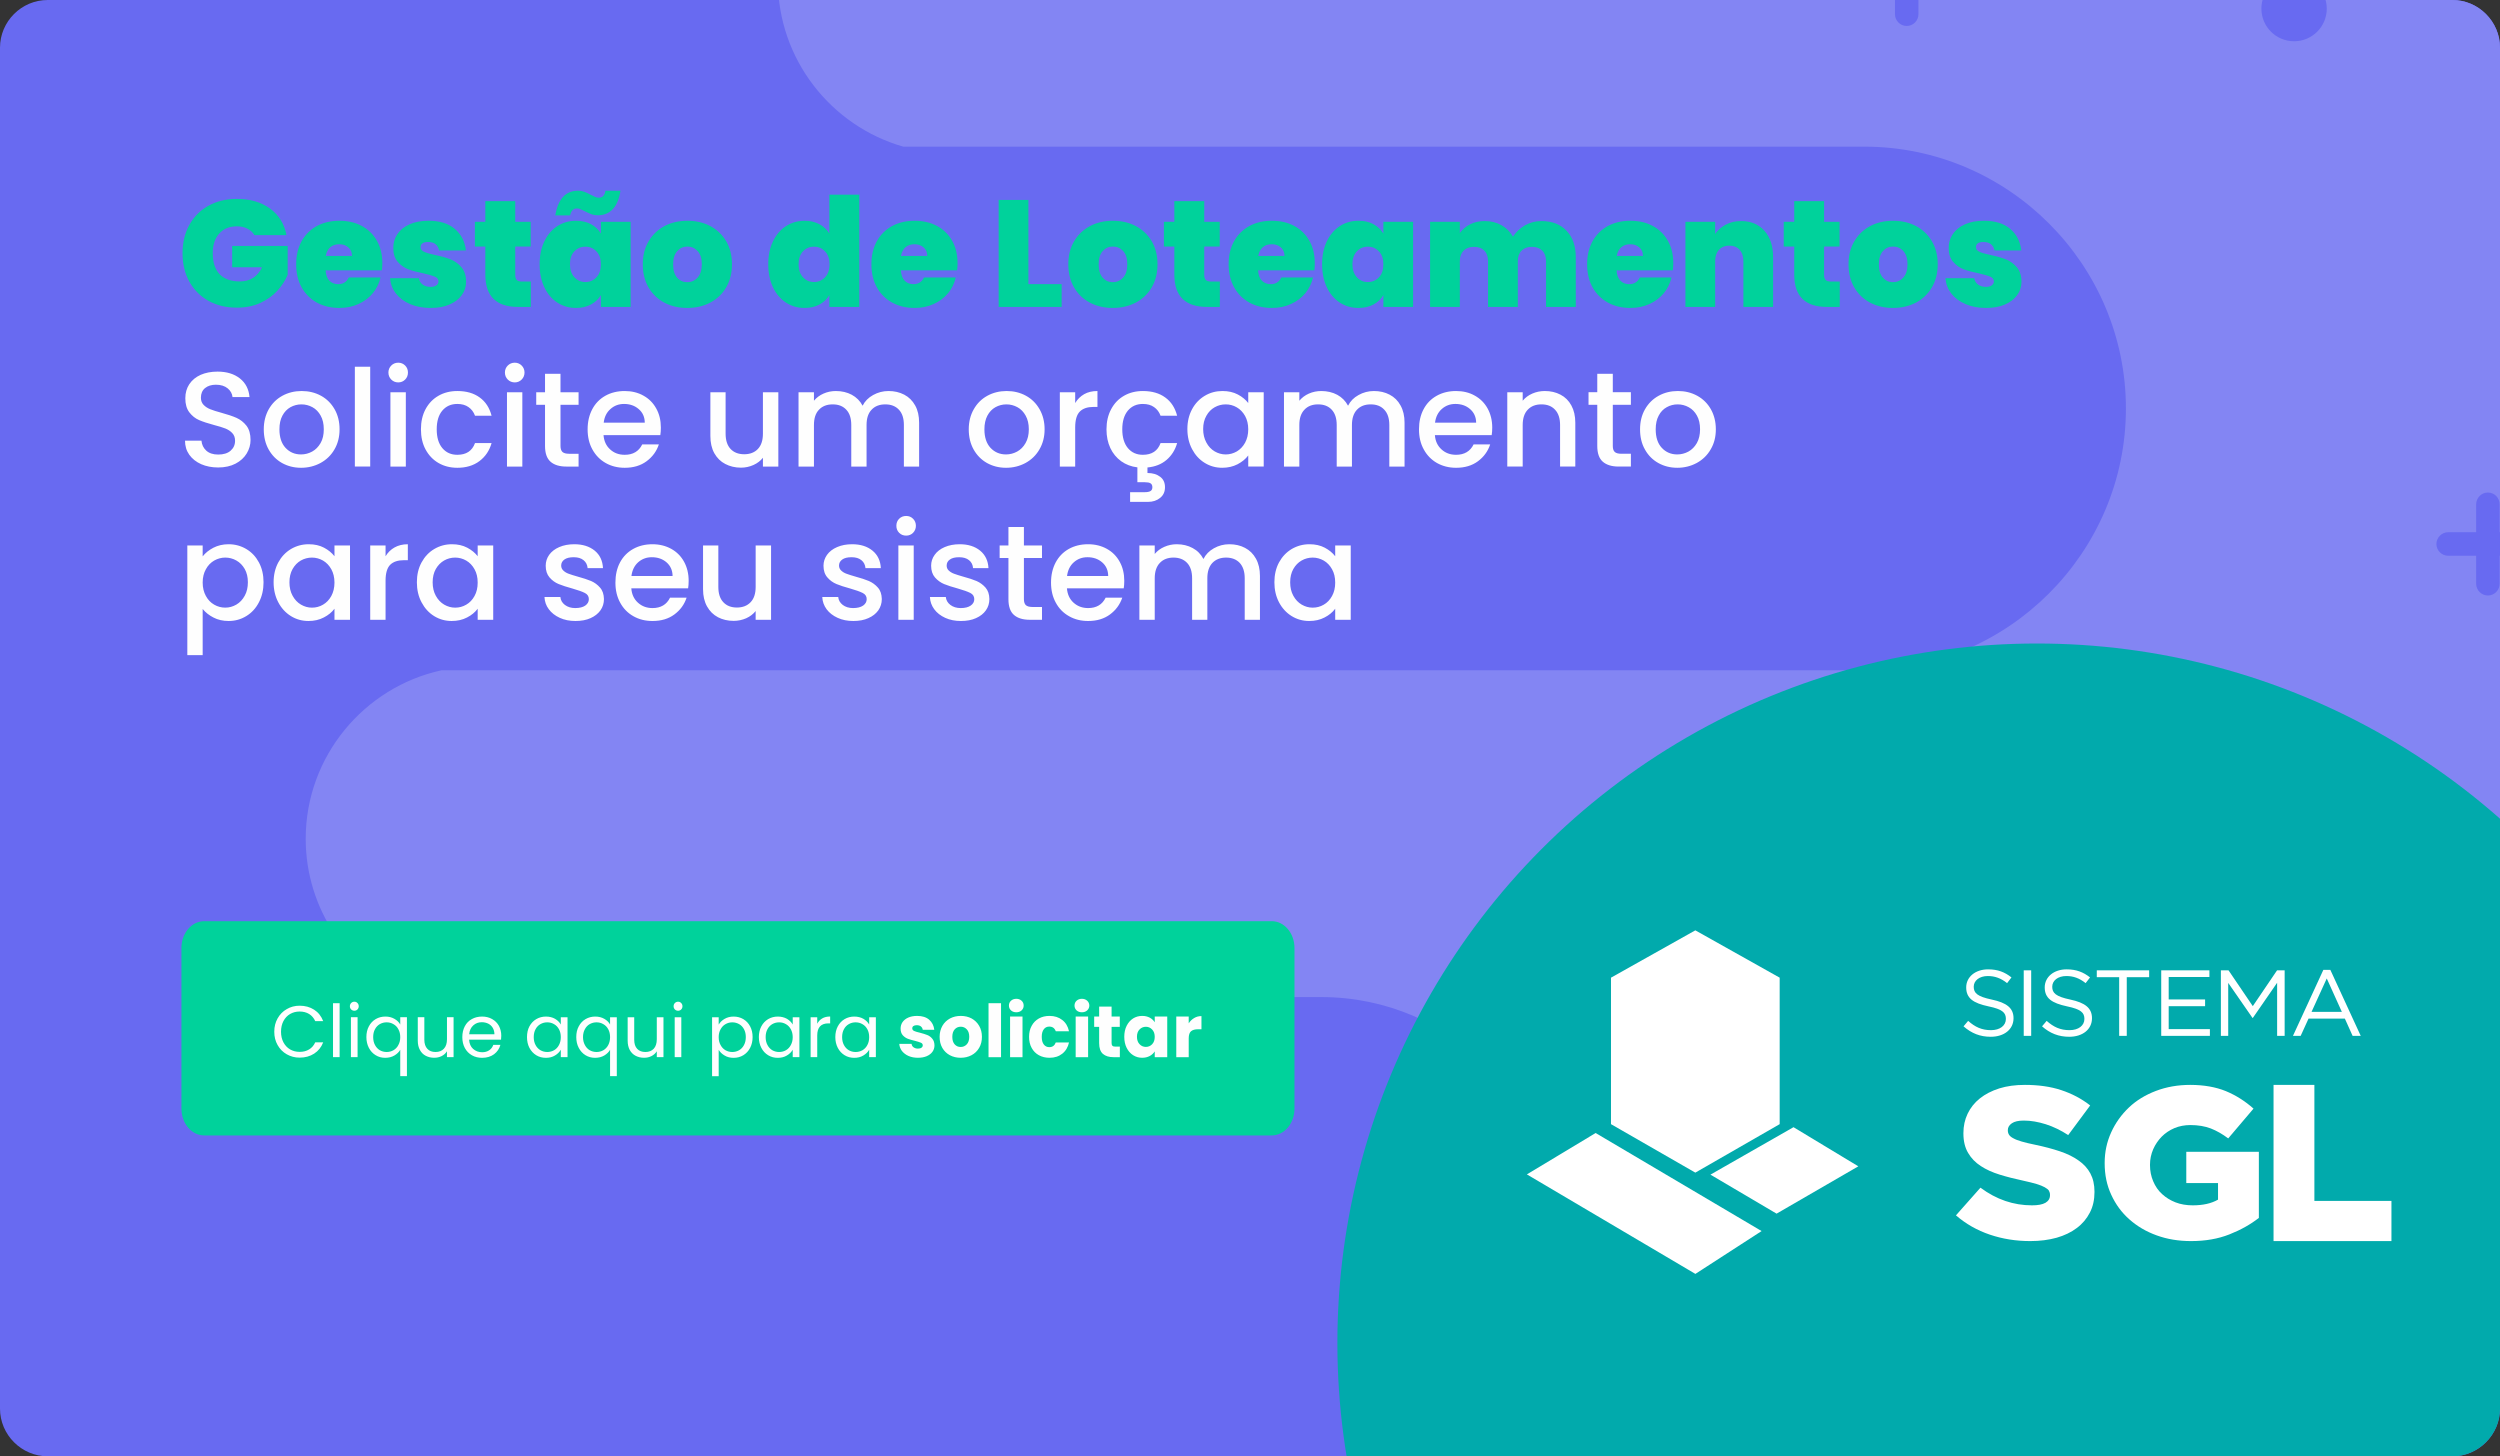 <svg xmlns="http://www.w3.org/2000/svg" xml:space="preserve" width="412px" height="240px" version="1.1" shape-rendering="geometricPrecision" text-rendering="geometricPrecision" image-rendering="optimizeQuality" fill-rule="evenodd" clip-rule="evenodd" viewBox="0 0 412 240">
 <rect x="0" y="0" width="412" height="240" fill="#333333" stroke="none"/>
 <defs>
   <clipPath id="id0">
    <path d="M7.86 0l396.28 0c4.32,0 7.86,3.56 7.86,7.86l0 224.28c0,4.3 -3.56,7.86 -7.86,7.86l-396.28 0c-4.3,0 -7.86,-3.54 -7.86,-7.86l0 -224.28c0,-4.32 3.54,-7.86 7.86,-7.86z"/>
   </clipPath>
 </defs>
 <g id="Camada_x0020_1">
  <path fill="#686AF1" d="M7.86 0l396.28 0c4.32,0 7.86,3.56 7.86,7.86l0 224.28c0,4.3 -3.56,7.86 -7.86,7.86l-396.28 0c-4.3,0 -7.86,-3.54 -7.86,-7.86l0 -224.28c0,-4.32 3.54,-7.86 7.86,-7.86z"/>
  <g clip-path="url(#id0)">
   <g id="_2641089734352">
    <path id="_1" fill="#8385F3" d="M307.69 -6.14c-1.06,0 -1.95,0.87 -1.95,1.93 0,1.07 0.89,1.94 1.95,1.94l4.6 0 0 4.61c0,1.06 0.87,1.94 1.93,1.94 1.08,0 1.94,-0.88 1.94,-1.94l0 -4.61 4.61 0c1.06,0 1.94,-0.87 1.94,-1.94 0,-1.06 -0.88,-1.93 -1.94,-1.93l-4.61 0 0 -4.61c0,-1.07 -0.86,-1.94 -1.94,-1.94 -1.06,0 -1.93,0.87 -1.93,1.94l0 4.61 -4.6 0zm95.77 93.85l0 0c-1.06,0 -1.94,0.88 -1.94,1.94 0,1.07 0.88,1.94 1.94,1.94l4.61 0 0 4.61c0,1.06 0.87,1.94 1.94,1.94 1.06,0 1.93,-0.88 1.93,-1.94l0 -4.61 4.6 0c1.06,0 1.95,-0.87 1.95,-1.94 0,-1.06 -0.89,-1.94 -1.95,-1.94l-4.6 0 0 -4.59c0,-1.08 -0.87,-1.95 -1.93,-1.95 -1.07,0 -1.94,0.87 -1.94,1.95l0 4.59 -4.61 0zm-108.19 71.73l0 0c-3.52,0 -6.37,2.86 -6.37,6.37 0,3.51 2.85,6.37 6.37,6.37 3.51,0 6.35,-2.86 6.35,-6.37 0,-3.51 -2.84,-6.37 -6.35,-6.37zm82.8 -163.4l0 0c-2.98,0 -5.39,2.41 -5.39,5.38 0,2.98 2.41,5.38 5.39,5.38 2.97,0 5.38,-2.4 5.38,-5.38 0,-2.97 -2.41,-5.38 -5.38,-5.38zm188.94 -9.7l0 0 6.7 0 0 -6.71c0,-1.56 1.29,-2.84 2.84,-2.84 1.56,0 2.83,1.28 2.83,2.84l0 6.71 6.71 0c1.55,0 2.82,1.27 2.82,2.82 0,1.56 -1.27,2.85 -2.82,2.85l-6.71 0 0 6.71c0,1.55 -1.27,2.82 -2.83,2.82 -1.55,0 -2.84,-1.27 -2.84,-2.82l0 -6.71 -6.7 0c-1.55,0 -2.84,-1.29 -2.84,-2.85 0,-1.55 1.29,-2.82 2.84,-2.82zm12.04 93.14l0 0c-10.66,0 -19.3,8.64 -19.3,19.3 0,10.68 8.64,19.32 19.3,19.32 10.66,0 19.3,-8.64 19.3,-19.32 0,-10.66 -8.64,-19.3 -19.3,-19.3zm-422.43 -111.08l0 0 70.05 0 201.16 0 71.04 0c11.5,0 20.94,9.43 20.94,20.94 0,10.44 -7.72,19.14 -17.72,20.71l-46.14 0c-18.72,0 -34.04,15.32 -34.04,34.05 0,18.73 15.32,34.05 34.04,34.05l64.75 0c9.33,2.13 16.33,10.5 16.33,20.44 0,10.9 -8.43,19.92 -19.11,20.87l0 0.53 -20.22 0c-17.19,0 -31.26,14.09 -31.26,31.28 0,17.2 14.07,31.28 31.26,31.28l20.22 0 0 0.17 16.37 0c24.02,0 44.7,15.1 53.01,36.26l-334.04 0c2.17,-4.82 3.36,-10.16 3.36,-15.77 0,-21.39 -17.49,-38.89 -38.86,-38.89l-150.25 0c-10.06,-4.4 -17.13,-14.46 -17.13,-26.09 0,-13.57 9.63,-24.99 22.39,-27.77l234.47 0c23.71,0 43.11,-19.42 43.11,-43.14 0,-23.73 -19.4,-43.15 -43.11,-43.15l-158.38 0c-11.88,-3.39 -20.66,-14.39 -20.66,-27.34 0,-15.63 12.8,-28.43 28.42,-28.43z"/>
    <circle fill="#01AAAC" cx="335.68" cy="221.33" r="115.28"/>
   </g>
  </g>
  <path fill="none" d="M7.86 0l396.28 0c4.32,0 7.86,3.56 7.86,7.86l0 224.28c0,4.3 -3.56,7.86 -7.86,7.86l-396.28 0c-4.3,0 -7.86,-3.54 -7.86,-7.86l0 -224.28c0,-4.32 3.54,-7.86 7.86,-7.86z"/>
  <path fill="#00D29B" d="M33.65 151.81l25.37 0 90.7 0 59.86 0c2.07,0 3.75,1.98 3.75,4.41l0 26.49c0,2.43 -1.68,4.41 -3.75,4.41l-59.86 0 -90.7 0 -25.37 0c-2.07,0 -3.75,-1.98 -3.75,-4.41l0 -26.49c0,-2.43 1.68,-4.41 3.75,-4.41z"/>
  <path fill="#FEFEFE" fill-rule="nonzero" d="M45.2 170.03c0,-0.82 0.18,-1.55 0.55,-2.2 0.37,-0.66 0.87,-1.17 1.51,-1.53 0.63,-0.37 1.34,-0.56 2.12,-0.56 0.91,0 1.71,0.22 2.39,0.66 0.68,0.44 1.18,1.07 1.49,1.88l-1.31 0c-0.23,-0.51 -0.57,-0.9 -1,-1.17 -0.44,-0.27 -0.96,-0.41 -1.57,-0.41 -0.59,0 -1.11,0.14 -1.58,0.41 -0.46,0.27 -0.82,0.66 -1.09,1.16 -0.26,0.5 -0.4,1.09 -0.4,1.76 0,0.67 0.14,1.25 0.4,1.75 0.27,0.5 0.63,0.89 1.09,1.16 0.47,0.27 0.99,0.41 1.58,0.41 0.61,0 1.13,-0.14 1.57,-0.41 0.43,-0.26 0.77,-0.65 1,-1.16l1.31 0c-0.31,0.81 -0.81,1.42 -1.49,1.86 -0.68,0.44 -1.48,0.66 -2.39,0.66 -0.78,0 -1.49,-0.19 -2.12,-0.55 -0.64,-0.36 -1.14,-0.87 -1.51,-1.52 -0.37,-0.65 -0.55,-1.38 -0.55,-2.2zm10.77 -4.7l0 8.89 -1.09 0 0 -8.89 1.09 0zm2.43 1.24c-0.21,0 -0.38,-0.07 -0.53,-0.21 -0.14,-0.15 -0.21,-0.32 -0.21,-0.53 0,-0.21 0.07,-0.39 0.21,-0.53 0.15,-0.15 0.32,-0.22 0.53,-0.22 0.2,0 0.37,0.07 0.51,0.22 0.14,0.14 0.21,0.32 0.21,0.53 0,0.21 -0.07,0.38 -0.21,0.53 -0.14,0.14 -0.31,0.21 -0.51,0.21zm0.53 1.07l0 6.58 -1.1 0 0 -6.58 1.1 0zm1.45 3.27c0,-0.67 0.14,-1.27 0.41,-1.77 0.27,-0.51 0.65,-0.91 1.12,-1.19 0.48,-0.28 1.01,-0.42 1.61,-0.42 0.57,0 1.06,0.13 1.49,0.38 0.43,0.25 0.75,0.56 0.95,0.93l0 -1.2 1.1 0 0 9.71 -1.1 0 0 -4.34c-0.21,0.37 -0.53,0.68 -0.97,0.94 -0.43,0.25 -0.93,0.38 -1.51,0.38 -0.58,0 -1.1,-0.14 -1.57,-0.43 -0.48,-0.29 -0.85,-0.69 -1.12,-1.21 -0.27,-0.52 -0.41,-1.12 -0.41,-1.78zm5.58 0.01c0,-0.5 -0.1,-0.93 -0.31,-1.3 -0.19,-0.37 -0.47,-0.65 -0.81,-0.84 -0.34,-0.2 -0.71,-0.3 -1.12,-0.3 -0.41,0 -0.78,0.1 -1.12,0.29 -0.33,0.19 -0.6,0.47 -0.8,0.84 -0.2,0.37 -0.3,0.8 -0.3,1.3 0,0.5 0.1,0.94 0.3,1.31 0.2,0.38 0.47,0.66 0.8,0.86 0.34,0.19 0.71,0.29 1.12,0.29 0.41,0 0.78,-0.1 1.12,-0.29 0.34,-0.2 0.62,-0.48 0.81,-0.86 0.21,-0.37 0.31,-0.8 0.31,-1.3zm8.79 -3.28l0 6.58 -1.09 0 0 -0.97c-0.21,0.34 -0.5,0.6 -0.87,0.79 -0.38,0.19 -0.79,0.28 -1.24,0.28 -0.51,0 -0.97,-0.11 -1.38,-0.32 -0.41,-0.21 -0.73,-0.53 -0.96,-0.95 -0.24,-0.43 -0.36,-0.94 -0.36,-1.55l0 -3.86 1.08 0 0 3.71c0,0.65 0.17,1.15 0.5,1.5 0.32,0.35 0.77,0.52 1.34,0.52 0.59,0 1.05,-0.18 1.38,-0.54 0.34,-0.36 0.51,-0.88 0.51,-1.57l0 -3.62 1.09 0zm7.86 3.04c0,0.21 -0.02,0.43 -0.04,0.66l-5.26 0c0.04,0.65 0.26,1.16 0.66,1.52 0.41,0.36 0.9,0.55 1.48,0.55 0.47,0 0.86,-0.11 1.18,-0.33 0.32,-0.22 0.54,-0.52 0.67,-0.89l1.17 0c-0.17,0.64 -0.53,1.15 -1.05,1.55 -0.53,0.39 -1.19,0.59 -1.97,0.59 -0.63,0 -1.19,-0.14 -1.68,-0.42 -0.49,-0.28 -0.88,-0.68 -1.16,-1.19 -0.28,-0.52 -0.42,-1.12 -0.42,-1.8 0,-0.68 0.14,-1.28 0.41,-1.79 0.27,-0.51 0.65,-0.91 1.15,-1.18 0.49,-0.28 1.06,-0.42 1.7,-0.42 0.62,0 1.17,0.14 1.65,0.41 0.48,0.27 0.86,0.65 1.12,1.12 0.25,0.48 0.39,1.02 0.39,1.62zm-1.13 -0.23c0,-0.41 -0.1,-0.77 -0.28,-1.07 -0.18,-0.3 -0.43,-0.53 -0.75,-0.69 -0.32,-0.15 -0.67,-0.23 -1.05,-0.23 -0.55,0 -1.02,0.17 -1.41,0.53 -0.39,0.35 -0.61,0.84 -0.67,1.46l4.16 0zm5.37 0.46c0,-0.67 0.13,-1.27 0.4,-1.77 0.28,-0.51 0.65,-0.91 1.13,-1.19 0.48,-0.28 1.01,-0.42 1.59,-0.42 0.58,0 1.08,0.13 1.5,0.37 0.43,0.25 0.74,0.57 0.95,0.94l0 -1.2 1.11 0 0 6.58 -1.11 0 0 -1.22c-0.22,0.38 -0.54,0.7 -0.97,0.95 -0.43,0.26 -0.92,0.38 -1.49,0.38 -0.59,0 -1.12,-0.14 -1.59,-0.43 -0.47,-0.29 -0.84,-0.69 -1.12,-1.21 -0.27,-0.52 -0.4,-1.12 -0.4,-1.78zm5.57 0.01c0,-0.5 -0.1,-0.93 -0.3,-1.3 -0.2,-0.37 -0.47,-0.65 -0.81,-0.84 -0.34,-0.2 -0.72,-0.3 -1.12,-0.3 -0.41,0 -0.78,0.1 -1.12,0.29 -0.34,0.19 -0.61,0.47 -0.81,0.84 -0.2,0.37 -0.3,0.8 -0.3,1.3 0,0.5 0.1,0.94 0.3,1.31 0.2,0.38 0.47,0.66 0.81,0.86 0.34,0.19 0.71,0.29 1.12,0.29 0.4,0 0.78,-0.1 1.12,-0.29 0.34,-0.2 0.61,-0.48 0.81,-0.86 0.2,-0.37 0.3,-0.8 0.3,-1.3zm2.55 -0.01c0,-0.67 0.13,-1.27 0.41,-1.77 0.27,-0.51 0.64,-0.91 1.12,-1.19 0.48,-0.28 1.01,-0.42 1.6,-0.42 0.57,0 1.07,0.13 1.5,0.38 0.43,0.25 0.74,0.56 0.94,0.93l0 -1.2 1.11 0 0 9.71 -1.11 0 0 -4.34c-0.21,0.37 -0.53,0.68 -0.96,0.94 -0.43,0.25 -0.94,0.38 -1.51,0.38 -0.58,0 -1.1,-0.14 -1.58,-0.43 -0.47,-0.29 -0.84,-0.69 -1.11,-1.21 -0.28,-0.52 -0.41,-1.12 -0.41,-1.78zm5.57 0.01c0,-0.5 -0.1,-0.93 -0.3,-1.3 -0.2,-0.37 -0.47,-0.65 -0.81,-0.84 -0.34,-0.2 -0.71,-0.3 -1.12,-0.3 -0.41,0 -0.78,0.1 -1.12,0.29 -0.34,0.19 -0.6,0.47 -0.8,0.84 -0.2,0.37 -0.31,0.8 -0.31,1.3 0,0.5 0.11,0.94 0.31,1.31 0.2,0.38 0.46,0.66 0.8,0.86 0.34,0.19 0.71,0.29 1.12,0.29 0.41,0 0.78,-0.1 1.12,-0.29 0.34,-0.2 0.61,-0.48 0.81,-0.86 0.2,-0.37 0.3,-0.8 0.3,-1.3zm8.8 -3.28l0 6.58 -1.1 0 0 -0.97c-0.21,0.34 -0.5,0.6 -0.87,0.79 -0.37,0.19 -0.78,0.28 -1.23,0.28 -0.51,0 -0.97,-0.11 -1.38,-0.32 -0.41,-0.21 -0.73,-0.53 -0.97,-0.95 -0.23,-0.43 -0.35,-0.94 -0.35,-1.55l0 -3.86 1.08 0 0 3.71c0,0.65 0.16,1.15 0.49,1.5 0.33,0.35 0.78,0.52 1.35,0.52 0.58,0 1.04,-0.18 1.38,-0.54 0.33,-0.36 0.5,-0.88 0.5,-1.57l0 -3.62 1.1 0zm2.41 -1.07c-0.21,0 -0.38,-0.07 -0.53,-0.21 -0.14,-0.15 -0.21,-0.32 -0.21,-0.53 0,-0.21 0.07,-0.39 0.21,-0.53 0.15,-0.15 0.32,-0.22 0.53,-0.22 0.2,0 0.37,0.07 0.51,0.22 0.14,0.14 0.21,0.32 0.21,0.53 0,0.21 -0.07,0.38 -0.21,0.53 -0.14,0.14 -0.31,0.21 -0.51,0.21zm0.53 1.07l0 6.58 -1.09 0 0 -6.58 1.09 0zm6.16 1.21c0.22,-0.37 0.54,-0.69 0.97,-0.94 0.43,-0.25 0.92,-0.38 1.49,-0.38 0.59,0 1.12,0.14 1.6,0.42 0.47,0.28 0.85,0.68 1.12,1.19 0.27,0.5 0.41,1.1 0.41,1.77 0,0.66 -0.14,1.26 -0.41,1.78 -0.27,0.52 -0.65,0.92 -1.12,1.21 -0.48,0.29 -1.01,0.43 -1.6,0.43 -0.56,0 -1.05,-0.12 -1.48,-0.38 -0.43,-0.25 -0.75,-0.56 -0.98,-0.94l0 4.34 -1.09 0 0 -9.71 1.09 0 0 1.21zm4.47 2.06c0,-0.5 -0.1,-0.93 -0.3,-1.3 -0.2,-0.37 -0.47,-0.65 -0.81,-0.84 -0.34,-0.19 -0.72,-0.29 -1.12,-0.29 -0.4,0 -0.77,0.1 -1.12,0.3 -0.34,0.19 -0.61,0.48 -0.81,0.85 -0.21,0.37 -0.31,0.8 -0.31,1.29 0,0.5 0.1,0.93 0.31,1.3 0.2,0.38 0.47,0.66 0.81,0.86 0.35,0.19 0.72,0.29 1.12,0.29 0.4,0 0.78,-0.1 1.12,-0.29 0.34,-0.2 0.61,-0.48 0.81,-0.86 0.2,-0.37 0.3,-0.81 0.3,-1.31zm2.15 0c0,-0.67 0.14,-1.27 0.41,-1.77 0.27,-0.51 0.65,-0.91 1.12,-1.19 0.48,-0.28 1.01,-0.42 1.59,-0.42 0.58,0 1.08,0.13 1.51,0.37 0.42,0.25 0.74,0.57 0.95,0.94l0 -1.2 1.1 0 0 6.58 -1.1 0 0 -1.22c-0.22,0.38 -0.54,0.7 -0.97,0.95 -0.43,0.26 -0.93,0.38 -1.5,0.38 -0.58,0 -1.11,-0.14 -1.58,-0.43 -0.48,-0.29 -0.85,-0.69 -1.12,-1.21 -0.27,-0.52 -0.41,-1.12 -0.41,-1.78zm5.58 0.01c0,-0.5 -0.11,-0.93 -0.31,-1.3 -0.2,-0.37 -0.47,-0.65 -0.81,-0.84 -0.34,-0.2 -0.71,-0.3 -1.12,-0.3 -0.41,0 -0.78,0.1 -1.12,0.29 -0.33,0.19 -0.6,0.47 -0.8,0.84 -0.2,0.37 -0.3,0.8 -0.3,1.3 0,0.5 0.1,0.94 0.3,1.31 0.2,0.38 0.47,0.66 0.8,0.86 0.34,0.19 0.71,0.29 1.12,0.29 0.41,0 0.78,-0.1 1.12,-0.29 0.34,-0.2 0.61,-0.48 0.81,-0.86 0.2,-0.37 0.31,-0.8 0.31,-1.3zm4.04 -2.21c0.2,-0.38 0.47,-0.67 0.83,-0.88 0.35,-0.21 0.79,-0.31 1.3,-0.31l0 1.13 -0.29 0c-1.22,0 -1.84,0.66 -1.84,1.99l0 3.58 -1.09 0 0 -6.58 1.09 0 0 1.07zm2.98 2.2c0,-0.67 0.14,-1.27 0.41,-1.77 0.27,-0.51 0.65,-0.91 1.12,-1.19 0.48,-0.28 1.01,-0.42 1.6,-0.42 0.57,0 1.07,0.13 1.5,0.37 0.42,0.25 0.74,0.57 0.95,0.94l0 -1.2 1.1 0 0 6.58 -1.1 0 0 -1.22c-0.22,0.38 -0.54,0.7 -0.97,0.95 -0.43,0.26 -0.93,0.38 -1.49,0.38 -0.59,0 -1.12,-0.14 -1.59,-0.43 -0.47,-0.29 -0.85,-0.69 -1.12,-1.21 -0.27,-0.52 -0.41,-1.12 -0.41,-1.78zm5.58 0.01c0,-0.5 -0.1,-0.93 -0.3,-1.3 -0.2,-0.37 -0.47,-0.65 -0.81,-0.84 -0.34,-0.2 -0.72,-0.3 -1.13,-0.3 -0.41,0 -0.78,0.1 -1.11,0.29 -0.34,0.19 -0.61,0.47 -0.81,0.84 -0.2,0.37 -0.3,0.8 -0.3,1.3 0,0.5 0.1,0.94 0.3,1.31 0.2,0.38 0.47,0.66 0.81,0.86 0.33,0.19 0.7,0.29 1.11,0.29 0.41,0 0.79,-0.1 1.13,-0.29 0.34,-0.2 0.61,-0.48 0.81,-0.86 0.2,-0.37 0.3,-0.8 0.3,-1.3zm8.05 3.4c-0.59,0 -1.11,-0.1 -1.57,-0.3 -0.45,-0.2 -0.81,-0.48 -1.08,-0.82 -0.26,-0.35 -0.41,-0.74 -0.44,-1.17l2.03 0c0.02,0.23 0.13,0.42 0.32,0.56 0.2,0.14 0.43,0.22 0.71,0.22 0.26,0 0.46,-0.05 0.6,-0.15 0.14,-0.1 0.21,-0.23 0.21,-0.39 0,-0.2 -0.1,-0.34 -0.3,-0.43 -0.2,-0.09 -0.53,-0.19 -0.98,-0.31 -0.48,-0.11 -0.88,-0.23 -1.2,-0.35 -0.32,-0.13 -0.59,-0.32 -0.83,-0.59 -0.23,-0.27 -0.34,-0.63 -0.34,-1.09 0,-0.38 0.1,-0.73 0.31,-1.05 0.22,-0.31 0.53,-0.57 0.94,-0.75 0.41,-0.18 0.9,-0.28 1.47,-0.28 0.84,0 1.51,0.21 1.99,0.63 0.48,0.42 0.76,0.97 0.84,1.66l-1.9 0c-0.04,-0.24 -0.14,-0.42 -0.31,-0.56 -0.17,-0.13 -0.4,-0.2 -0.68,-0.2 -0.24,0 -0.42,0.05 -0.55,0.14 -0.13,0.09 -0.19,0.22 -0.19,0.38 0,0.19 0.1,0.33 0.3,0.43 0.21,0.1 0.53,0.19 0.96,0.29 0.49,0.13 0.9,0.25 1.21,0.38 0.31,0.12 0.59,0.32 0.82,0.6 0.24,0.27 0.36,0.64 0.37,1.11 0,0.39 -0.11,0.74 -0.33,1.05 -0.22,0.31 -0.54,0.55 -0.95,0.73 -0.41,0.17 -0.89,0.26 -1.43,0.26zm7.02 0c-0.65,0 -1.24,-0.14 -1.77,-0.42 -0.52,-0.28 -0.94,-0.68 -1.24,-1.2 -0.3,-0.52 -0.45,-1.13 -0.45,-1.83 0,-0.69 0.16,-1.29 0.46,-1.82 0.3,-0.52 0.72,-0.92 1.25,-1.21 0.53,-0.28 1.12,-0.42 1.78,-0.42 0.65,0 1.25,0.14 1.78,0.42 0.52,0.29 0.94,0.69 1.24,1.21 0.31,0.53 0.46,1.13 0.46,1.82 0,0.69 -0.15,1.3 -0.46,1.82 -0.31,0.53 -0.73,0.93 -1.26,1.21 -0.53,0.28 -1.13,0.42 -1.79,0.42zm0 -1.78c0.4,0 0.73,-0.14 1.01,-0.43 0.27,-0.29 0.41,-0.7 0.41,-1.24 0,-0.53 -0.13,-0.95 -0.4,-1.23 -0.27,-0.29 -0.6,-0.44 -0.99,-0.44 -0.4,0 -0.74,0.14 -1,0.43 -0.26,0.28 -0.4,0.7 -0.4,1.24 0,0.54 0.13,0.95 0.39,1.24 0.26,0.29 0.59,0.43 0.98,0.43zm6.66 -7.21l0 8.89 -2.06 0 0 -8.89 2.06 0zm2.52 1.49c-0.36,0 -0.65,-0.1 -0.88,-0.31 -0.23,-0.22 -0.34,-0.48 -0.34,-0.79 0,-0.32 0.11,-0.59 0.34,-0.8 0.23,-0.21 0.52,-0.32 0.88,-0.32 0.35,0 0.64,0.11 0.87,0.32 0.23,0.21 0.34,0.48 0.34,0.8 0,0.31 -0.11,0.57 -0.34,0.79 -0.23,0.21 -0.52,0.31 -0.87,0.31zm1.02 0.7l0 6.7 -2.05 0 0 -6.7 2.05 0zm1.08 3.35c0,-0.7 0.14,-1.3 0.43,-1.82 0.28,-0.52 0.68,-0.92 1.19,-1.21 0.51,-0.28 1.09,-0.42 1.75,-0.42 0.84,0 1.54,0.23 2.1,0.67 0.57,0.44 0.94,1.06 1.11,1.86l-2.18 0c-0.19,-0.52 -0.54,-0.77 -1.07,-0.77 -0.38,0 -0.68,0.14 -0.9,0.44 -0.23,0.29 -0.34,0.71 -0.34,1.25 0,0.55 0.11,0.97 0.34,1.26 0.22,0.29 0.52,0.44 0.9,0.44 0.53,0 0.88,-0.26 1.07,-0.77l2.18 0c-0.17,0.78 -0.54,1.4 -1.11,1.85 -0.57,0.45 -1.27,0.67 -2.1,0.67 -0.66,0 -1.24,-0.14 -1.75,-0.42 -0.51,-0.28 -0.91,-0.68 -1.19,-1.2 -0.29,-0.52 -0.43,-1.13 -0.43,-1.83zm8.71 -4.05c-0.36,0 -0.65,-0.1 -0.88,-0.31 -0.23,-0.22 -0.34,-0.48 -0.34,-0.79 0,-0.32 0.11,-0.59 0.34,-0.8 0.23,-0.21 0.52,-0.32 0.88,-0.32 0.35,0 0.64,0.11 0.87,0.32 0.23,0.21 0.35,0.48 0.35,0.8 0,0.31 -0.12,0.57 -0.35,0.79 -0.23,0.21 -0.52,0.31 -0.87,0.31zm1.02 0.7l0 6.7 -2.05 0 0 -6.7 2.05 0zm5.23 4.96l0 1.74 -1.05 0c-0.74,0 -1.32,-0.18 -1.74,-0.54 -0.42,-0.37 -0.62,-0.96 -0.62,-1.79l0 -2.66 -0.82 0 0 -1.71 0.82 0 0 -1.63 2.05 0 0 1.63 1.35 0 0 1.71 -1.35 0 0 2.69c0,0.2 0.05,0.34 0.14,0.43 0.1,0.09 0.26,0.13 0.48,0.13l0.74 0zm0.73 -1.62c0,-0.69 0.13,-1.29 0.39,-1.81 0.26,-0.52 0.62,-0.92 1.06,-1.21 0.45,-0.28 0.95,-0.42 1.51,-0.42 0.47,0 0.88,0.1 1.24,0.29 0.35,0.19 0.63,0.45 0.82,0.76l0 -0.95 2.06 0 0 6.7 -2.06 0 0 -0.95c-0.2,0.32 -0.48,0.57 -0.83,0.76 -0.36,0.19 -0.77,0.29 -1.25,0.29 -0.54,0 -1.04,-0.14 -1.49,-0.43 -0.44,-0.28 -0.8,-0.69 -1.06,-1.21 -0.26,-0.52 -0.39,-1.13 -0.39,-1.82zm5.02 0.01c0,-0.51 -0.14,-0.91 -0.43,-1.21 -0.28,-0.3 -0.63,-0.45 -1.03,-0.45 -0.41,0 -0.76,0.15 -1.04,0.44 -0.29,0.29 -0.43,0.7 -0.43,1.21 0,0.51 0.14,0.92 0.43,1.22 0.28,0.3 0.63,0.45 1.04,0.45 0.4,0 0.75,-0.15 1.03,-0.44 0.29,-0.3 0.43,-0.71 0.43,-1.22zm5.6 -2.23c0.24,-0.37 0.54,-0.66 0.9,-0.87 0.36,-0.22 0.76,-0.32 1.2,-0.32l0 2.17 -0.56 0c-0.52,0 -0.9,0.11 -1.16,0.33 -0.25,0.22 -0.38,0.61 -0.38,1.16l0 3.11 -2.05 0 0 -6.7 2.05 0 0 1.12z"/>
  <path fill="#00D29B" fill-rule="nonzero" d="M41.93 38.75c-0.28,-0.46 -0.67,-0.82 -1.16,-1.07 -0.49,-0.25 -1.07,-0.38 -1.74,-0.38 -1.23,0 -2.2,0.4 -2.91,1.2 -0.71,0.8 -1.06,1.88 -1.06,3.23 0,1.51 0.38,2.67 1.13,3.46 0.76,0.79 1.87,1.19 3.32,1.19 1.71,0 2.94,-0.78 3.67,-2.33l-4.92 0 0 -3.52 9.15 0 0 4.75c-0.39,0.93 -0.95,1.81 -1.69,2.62 -0.74,0.82 -1.68,1.49 -2.81,2.02 -1.14,0.52 -2.43,0.78 -3.88,0.78 -1.77,0 -3.33,-0.38 -4.69,-1.13 -1.35,-0.76 -2.4,-1.82 -3.15,-3.18 -0.74,-1.36 -1.11,-2.91 -1.11,-4.66 0,-1.74 0.37,-3.28 1.11,-4.64 0.75,-1.36 1.79,-2.42 3.14,-3.17 1.35,-0.76 2.91,-1.14 4.68,-1.14 2.21,0 4.05,0.53 5.5,1.6 1.45,1.06 2.35,2.52 2.7,4.37l-5.28 0zm21.08 4.65c0,0.39 -0.03,0.77 -0.08,1.15l-9.27 0c0.05,0.77 0.26,1.34 0.63,1.72 0.38,0.37 0.86,0.56 1.44,0.56 0.82,0 1.4,-0.37 1.75,-1.1l5.23 0c-0.22,0.96 -0.64,1.83 -1.27,2.59 -0.62,0.75 -1.41,1.35 -2.36,1.78 -0.95,0.44 -2,0.65 -3.15,0.65 -1.38,0 -2.61,-0.29 -3.69,-0.87 -1.07,-0.59 -1.91,-1.42 -2.52,-2.5 -0.61,-1.09 -0.91,-2.36 -0.91,-3.83 0,-1.46 0.3,-2.73 0.9,-3.81 0.6,-1.07 1.43,-1.9 2.51,-2.49 1.07,-0.58 2.31,-0.87 3.71,-0.87 1.39,0 2.61,0.28 3.68,0.85 1.06,0.57 1.9,1.38 2.5,2.44 0.6,1.05 0.9,2.3 0.9,3.73zm-5 -1.22c0,-0.6 -0.2,-1.07 -0.6,-1.41 -0.4,-0.35 -0.9,-0.52 -1.5,-0.52 -0.6,0 -1.1,0.17 -1.48,0.49 -0.38,0.33 -0.63,0.81 -0.75,1.44l4.33 0zm12.97 8.57c-1.26,0 -2.39,-0.21 -3.39,-0.63 -0.99,-0.43 -1.77,-1.01 -2.35,-1.75 -0.57,-0.75 -0.89,-1.58 -0.96,-2.52l4.75 0c0.07,0.45 0.28,0.8 0.63,1.05 0.35,0.25 0.78,0.38 1.3,0.38 0.4,0 0.71,-0.09 0.95,-0.25 0.23,-0.17 0.35,-0.38 0.35,-0.65 0,-0.35 -0.19,-0.61 -0.58,-0.78 -0.38,-0.16 -1.01,-0.35 -1.9,-0.55 -1,-0.2 -1.83,-0.42 -2.5,-0.67 -0.66,-0.25 -1.24,-0.66 -1.74,-1.23 -0.49,-0.56 -0.73,-1.33 -0.73,-2.3 0,-0.83 0.22,-1.58 0.67,-2.26 0.45,-0.67 1.11,-1.21 1.99,-1.61 0.87,-0.4 1.93,-0.6 3.16,-0.6 1.84,0 3.28,0.45 4.33,1.35 1.05,0.9 1.66,2.08 1.82,3.55l-4.42 0c-0.09,-0.45 -0.28,-0.8 -0.59,-1.04 -0.31,-0.24 -0.72,-0.36 -1.24,-0.36 -0.4,0 -0.7,0.07 -0.91,0.22 -0.21,0.15 -0.31,0.36 -0.31,0.63 0,0.33 0.19,0.59 0.57,0.76 0.38,0.18 1,0.36 1.85,0.54 1.02,0.21 1.86,0.46 2.54,0.72 0.67,0.27 1.27,0.7 1.77,1.29 0.51,0.59 0.77,1.4 0.77,2.41 0,0.82 -0.24,1.55 -0.72,2.2 -0.47,0.65 -1.15,1.17 -2.02,1.54 -0.88,0.38 -1.9,0.56 -3.09,0.56zm16.5 -4.35l0 4.18 -2.12 0c-3.59,0 -5.38,-1.78 -5.38,-5.33l0 -4.62 -1.72 0 0 -4.08 1.72 0 0 -3.4 4.93 0 0 3.4 2.55 0 0 4.08 -2.55 0 0 4.7c0,0.38 0.09,0.66 0.26,0.82 0.17,0.17 0.47,0.25 0.89,0.25l1.42 0zm1.45 -2.85c0,-1.45 0.26,-2.71 0.79,-3.8 0.52,-1.08 1.24,-1.91 2.15,-2.5 0.91,-0.58 1.92,-0.87 3.04,-0.87 0.96,0 1.8,0.19 2.5,0.57 0.7,0.39 1.24,0.9 1.62,1.55l0 -1.95 4.9 0 0 14.03 -4.9 0 0 -1.95c-0.38,0.65 -0.93,1.17 -1.64,1.55 -0.7,0.38 -1.53,0.57 -2.48,0.57 -1.12,0 -2.13,-0.29 -3.04,-0.87 -0.91,-0.59 -1.63,-1.42 -2.15,-2.51 -0.53,-1.1 -0.79,-2.37 -0.79,-3.82zm10.1 0c0,-0.9 -0.24,-1.61 -0.74,-2.12 -0.49,-0.52 -1.09,-0.78 -1.81,-0.78 -0.73,0 -1.34,0.26 -1.82,0.77 -0.49,0.5 -0.73,1.22 -0.73,2.13 0,0.9 0.24,1.62 0.73,2.14 0.48,0.53 1.09,0.79 1.82,0.79 0.72,0 1.32,-0.26 1.81,-0.78 0.5,-0.51 0.74,-1.23 0.74,-2.15zm-7.52 -8.05c0.46,-2.71 1.71,-4.07 3.75,-4.07 0.38,0 0.73,0.06 1.03,0.17 0.31,0.12 0.67,0.29 1.07,0.5 0.28,0.15 0.52,0.27 0.72,0.35 0.2,0.09 0.4,0.13 0.6,0.13 0.62,0 0.99,-0.39 1.1,-1.15l2.48 0c-0.24,1.42 -0.67,2.44 -1.32,3.09 -0.64,0.64 -1.45,0.96 -2.43,0.96 -0.37,0 -0.7,-0.06 -1,-0.16 -0.3,-0.11 -0.67,-0.28 -1.1,-0.49 -0.29,-0.15 -0.53,-0.27 -0.73,-0.35 -0.2,-0.09 -0.4,-0.13 -0.6,-0.13 -0.6,0 -0.97,0.39 -1.12,1.15l-2.45 0zm21.75 15.25c-1.4,0 -2.66,-0.29 -3.77,-0.87 -1.1,-0.59 -1.97,-1.42 -2.61,-2.5 -0.63,-1.09 -0.95,-2.36 -0.95,-3.83 0,-1.45 0.32,-2.71 0.97,-3.8 0.64,-1.08 1.51,-1.91 2.62,-2.5 1.11,-0.58 2.36,-0.87 3.76,-0.87 1.4,0 2.66,0.29 3.77,0.87 1.1,0.59 1.98,1.42 2.62,2.5 0.64,1.09 0.96,2.35 0.96,3.8 0,1.45 -0.32,2.72 -0.96,3.82 -0.64,1.09 -1.52,1.92 -2.64,2.51 -1.11,0.58 -2.37,0.87 -3.77,0.87zm0 -4.25c0.68,0 1.25,-0.25 1.71,-0.76 0.46,-0.51 0.69,-1.24 0.69,-2.19 0,-0.95 -0.23,-1.67 -0.69,-2.17 -0.46,-0.5 -1.02,-0.75 -1.69,-0.75 -0.66,0 -1.22,0.25 -1.67,0.75 -0.45,0.5 -0.68,1.22 -0.68,2.17 0,0.97 0.22,1.7 0.65,2.2 0.44,0.5 0.99,0.75 1.68,0.75zm13.35 -2.95c0,-1.45 0.26,-2.71 0.79,-3.8 0.52,-1.08 1.24,-1.91 2.16,-2.5 0.91,-0.58 1.93,-0.87 3.05,-0.87 0.9,0 1.7,0.19 2.41,0.56 0.71,0.38 1.26,0.89 1.66,1.54l0 -6.4 4.93 0 0 18.5 -4.93 0 0 -1.95c-0.38,0.65 -0.92,1.17 -1.62,1.55 -0.7,0.38 -1.53,0.57 -2.48,0.57 -1.11,0 -2.13,-0.29 -3.03,-0.87 -0.91,-0.59 -1.63,-1.42 -2.15,-2.51 -0.53,-1.1 -0.79,-2.37 -0.79,-3.82zm10.1 0c0,-0.9 -0.25,-1.61 -0.74,-2.12 -0.49,-0.52 -1.1,-0.78 -1.81,-0.78 -0.73,0 -1.34,0.26 -1.83,0.77 -0.48,0.5 -0.72,1.22 -0.72,2.13 0,0.9 0.24,1.62 0.72,2.14 0.49,0.53 1.1,0.79 1.83,0.79 0.71,0 1.32,-0.26 1.81,-0.78 0.49,-0.51 0.74,-1.23 0.74,-2.15zm21.1 -0.15c0,0.39 -0.03,0.77 -0.08,1.15l-9.27 0c0.05,0.77 0.26,1.34 0.64,1.72 0.37,0.37 0.85,0.56 1.43,0.56 0.82,0 1.4,-0.37 1.75,-1.1l5.23 0c-0.22,0.96 -0.64,1.83 -1.26,2.59 -0.63,0.75 -1.42,1.35 -2.37,1.78 -0.95,0.44 -2,0.65 -3.15,0.65 -1.38,0 -2.61,-0.29 -3.68,-0.87 -1.08,-0.59 -1.92,-1.42 -2.53,-2.5 -0.61,-1.09 -0.91,-2.36 -0.91,-3.83 0,-1.46 0.3,-2.73 0.9,-3.81 0.6,-1.07 1.44,-1.9 2.51,-2.49 1.08,-0.58 2.31,-0.87 3.71,-0.87 1.39,0 2.61,0.28 3.68,0.85 1.06,0.57 1.9,1.38 2.5,2.44 0.6,1.05 0.9,2.3 0.9,3.73zm-5 -1.22c0,-0.6 -0.2,-1.07 -0.6,-1.41 -0.4,-0.35 -0.9,-0.52 -1.5,-0.52 -0.6,0 -1.09,0.17 -1.48,0.49 -0.38,0.33 -0.63,0.81 -0.75,1.44l4.33 0zm16.67 4.65l5.48 0 0 3.75 -10.38 0 0 -17.63 4.9 0 0 13.88zm13.9 3.92c-1.4,0 -2.65,-0.29 -3.76,-0.87 -1.11,-0.59 -1.98,-1.42 -2.61,-2.5 -0.63,-1.09 -0.95,-2.36 -0.95,-3.83 0,-1.45 0.32,-2.71 0.96,-3.8 0.64,-1.08 1.52,-1.91 2.63,-2.5 1.11,-0.58 2.36,-0.87 3.76,-0.87 1.4,0 2.65,0.29 3.76,0.87 1.11,0.59 1.99,1.42 2.63,2.5 0.64,1.09 0.96,2.35 0.96,3.8 0,1.45 -0.32,2.72 -0.96,3.82 -0.64,1.09 -1.52,1.92 -2.64,2.51 -1.12,0.58 -2.38,0.87 -3.78,0.87zm0 -4.25c0.69,0 1.26,-0.25 1.72,-0.76 0.46,-0.51 0.68,-1.24 0.68,-2.19 0,-0.95 -0.22,-1.67 -0.68,-2.17 -0.46,-0.5 -1.02,-0.75 -1.69,-0.75 -0.67,0 -1.23,0.25 -1.68,0.75 -0.45,0.5 -0.67,1.22 -0.67,2.17 0,0.97 0.22,1.7 0.65,2.2 0.43,0.5 0.99,0.75 1.67,0.75zm17.65 -0.1l0 4.18 -2.12 0c-3.58,0 -5.38,-1.78 -5.38,-5.33l0 -4.62 -1.72 0 0 -4.08 1.72 0 0 -3.4 4.93 0 0 3.4 2.55 0 0 4.08 -2.55 0 0 4.7c0,0.38 0.09,0.66 0.26,0.82 0.18,0.17 0.47,0.25 0.89,0.25l1.42 0zm15.65 -3c0,0.39 -0.02,0.77 -0.07,1.15l-9.28 0c0.05,0.77 0.27,1.34 0.64,1.72 0.38,0.37 0.86,0.56 1.44,0.56 0.82,0 1.4,-0.37 1.75,-1.1l5.22 0c-0.21,0.96 -0.63,1.83 -1.26,2.59 -0.62,0.75 -1.41,1.35 -2.36,1.78 -0.95,0.44 -2,0.65 -3.15,0.65 -1.38,0 -2.61,-0.29 -3.69,-0.87 -1.07,-0.59 -1.91,-1.42 -2.52,-2.5 -0.61,-1.09 -0.92,-2.36 -0.92,-3.83 0,-1.46 0.3,-2.73 0.9,-3.81 0.6,-1.07 1.44,-1.9 2.52,-2.49 1.07,-0.58 2.31,-0.87 3.71,-0.87 1.38,0 2.61,0.28 3.67,0.85 1.07,0.57 1.9,1.38 2.5,2.44 0.6,1.05 0.9,2.3 0.9,3.73zm-5 -1.22c0,-0.6 -0.2,-1.07 -0.6,-1.41 -0.4,-0.35 -0.9,-0.52 -1.5,-0.52 -0.6,0 -1.09,0.17 -1.47,0.49 -0.38,0.33 -0.63,0.81 -0.75,1.44l4.32 0zm6.2 1.37c0,-1.45 0.27,-2.71 0.79,-3.8 0.53,-1.08 1.24,-1.91 2.15,-2.5 0.91,-0.58 1.92,-0.87 3.04,-0.87 0.97,0 1.8,0.19 2.5,0.57 0.7,0.39 1.24,0.9 1.62,1.55l0 -1.95 4.9 0 0 14.03 -4.9 0 0 -1.95c-0.38,0.65 -0.92,1.17 -1.63,1.55 -0.71,0.38 -1.54,0.57 -2.49,0.57 -1.12,0 -2.13,-0.29 -3.04,-0.87 -0.91,-0.59 -1.62,-1.42 -2.15,-2.51 -0.52,-1.1 -0.79,-2.37 -0.79,-3.82zm10.1 0c0,-0.9 -0.24,-1.61 -0.73,-2.12 -0.49,-0.52 -1.1,-0.78 -1.82,-0.78 -0.73,0 -1.34,0.26 -1.82,0.77 -0.48,0.5 -0.73,1.22 -0.73,2.13 0,0.9 0.25,1.62 0.73,2.14 0.48,0.53 1.09,0.79 1.82,0.79 0.72,0 1.33,-0.26 1.82,-0.78 0.49,-0.51 0.73,-1.23 0.73,-2.15zm26.03 -7.12c1.77,0 3.15,0.53 4.16,1.6 1.01,1.06 1.52,2.52 1.52,4.37l0 8.18 -4.9 0 0 -7.53c0,-0.75 -0.21,-1.33 -0.63,-1.75 -0.42,-0.41 -0.98,-0.62 -1.7,-0.62 -0.72,0 -1.28,0.21 -1.7,0.62 -0.42,0.42 -0.62,1 -0.62,1.75l0 7.53 -4.91 0 0 -7.53c0,-0.75 -0.2,-1.33 -0.61,-1.75 -0.41,-0.41 -0.97,-0.62 -1.68,-0.62 -0.74,0 -1.31,0.21 -1.73,0.62 -0.42,0.42 -0.63,1 -0.63,1.75l0 7.53 -4.9 0 0 -14.03 4.9 0 0 1.85c0.44,-0.6 1,-1.08 1.69,-1.43 0.69,-0.36 1.49,-0.54 2.39,-0.54 1.03,0 1.95,0.22 2.76,0.67 0.81,0.45 1.45,1.09 1.92,1.9 0.5,-0.76 1.15,-1.38 1.97,-1.86 0.82,-0.47 1.72,-0.71 2.7,-0.71zm21.75 6.97c0,0.39 -0.02,0.77 -0.08,1.15l-9.27 0c0.05,0.77 0.26,1.34 0.64,1.72 0.37,0.37 0.85,0.56 1.43,0.56 0.82,0 1.41,-0.37 1.76,-1.1l5.22 0c-0.22,0.96 -0.64,1.83 -1.26,2.59 -0.63,0.75 -1.41,1.35 -2.36,1.78 -0.96,0.44 -2.01,0.65 -3.15,0.65 -1.39,0 -2.62,-0.29 -3.69,-0.87 -1.08,-0.59 -1.92,-1.42 -2.53,-2.5 -0.61,-1.09 -0.91,-2.36 -0.91,-3.83 0,-1.46 0.3,-2.73 0.9,-3.81 0.6,-1.07 1.44,-1.9 2.51,-2.49 1.08,-0.58 2.31,-0.87 3.72,-0.87 1.38,0 2.6,0.28 3.67,0.85 1.07,0.57 1.9,1.38 2.5,2.44 0.6,1.05 0.9,2.3 0.9,3.73zm-5 -1.22c0,-0.6 -0.2,-1.07 -0.6,-1.41 -0.4,-0.35 -0.9,-0.52 -1.5,-0.52 -0.6,0 -1.09,0.17 -1.47,0.49 -0.39,0.33 -0.64,0.81 -0.75,1.44l4.32 0zm16.18 -5.75c1.61,0 2.9,0.54 3.85,1.61 0.95,1.08 1.42,2.53 1.42,4.36l0 8.18 -4.9 0 0 -7.53c0,-0.8 -0.21,-1.43 -0.62,-1.88 -0.42,-0.46 -0.98,-0.69 -1.68,-0.69 -0.73,0 -1.31,0.23 -1.72,0.69 -0.42,0.45 -0.63,1.08 -0.63,1.88l0 7.53 -4.9 0 0 -14.03 4.9 0 0 2c0.43,-0.63 1.02,-1.14 1.75,-1.53 0.73,-0.4 1.58,-0.59 2.53,-0.59zm16.25 9.97l0 4.18 -2.13 0c-3.58,0 -5.37,-1.78 -5.37,-5.33l0 -4.62 -1.73 0 0 -4.08 1.73 0 0 -3.4 4.92 0 0 3.4 2.55 0 0 4.08 -2.55 0 0 4.7c0,0.38 0.09,0.66 0.26,0.82 0.18,0.17 0.47,0.25 0.89,0.25l1.43 0zm8.77 4.35c-1.4,0 -2.65,-0.29 -3.76,-0.87 -1.11,-0.59 -1.98,-1.42 -2.61,-2.5 -0.64,-1.09 -0.95,-2.36 -0.95,-3.83 0,-1.45 0.32,-2.71 0.96,-3.8 0.64,-1.08 1.51,-1.91 2.62,-2.5 1.11,-0.58 2.37,-0.87 3.77,-0.87 1.4,0 2.65,0.29 3.76,0.87 1.11,0.59 1.98,1.42 2.62,2.5 0.65,1.09 0.97,2.35 0.97,3.8 0,1.45 -0.32,2.72 -0.97,3.82 -0.64,1.09 -1.52,1.92 -2.63,2.51 -1.12,0.58 -2.38,0.87 -3.78,0.87zm0 -4.25c0.68,0 1.26,-0.25 1.71,-0.76 0.46,-0.51 0.69,-1.24 0.69,-2.19 0,-0.95 -0.23,-1.67 -0.69,-2.17 -0.45,-0.5 -1.02,-0.75 -1.68,-0.75 -0.67,0 -1.23,0.25 -1.68,0.75 -0.45,0.5 -0.67,1.22 -0.67,2.17 0,0.97 0.21,1.7 0.65,2.2 0.43,0.5 0.99,0.75 1.67,0.75zm15.35 4.25c-1.27,0 -2.39,-0.21 -3.39,-0.63 -0.99,-0.43 -1.77,-1.01 -2.35,-1.75 -0.57,-0.75 -0.89,-1.58 -0.96,-2.52l4.75 0c0.07,0.45 0.28,0.8 0.63,1.05 0.35,0.25 0.78,0.38 1.3,0.38 0.4,0 0.71,-0.09 0.95,-0.25 0.23,-0.17 0.35,-0.38 0.35,-0.65 0,-0.35 -0.2,-0.61 -0.58,-0.78 -0.38,-0.16 -1.02,-0.35 -1.9,-0.55 -1,-0.2 -1.83,-0.42 -2.5,-0.67 -0.67,-0.25 -1.24,-0.66 -1.74,-1.23 -0.49,-0.56 -0.73,-1.33 -0.73,-2.3 0,-0.83 0.22,-1.58 0.67,-2.26 0.45,-0.67 1.11,-1.21 1.99,-1.61 0.87,-0.4 1.93,-0.6 3.16,-0.6 1.83,0 3.28,0.45 4.33,1.35 1.05,0.9 1.65,2.08 1.82,3.55l-4.42 0c-0.09,-0.45 -0.28,-0.8 -0.59,-1.04 -0.31,-0.24 -0.72,-0.36 -1.24,-0.36 -0.4,0 -0.7,0.07 -0.91,0.22 -0.21,0.15 -0.31,0.36 -0.31,0.63 0,0.33 0.19,0.59 0.57,0.76 0.38,0.18 1,0.36 1.85,0.54 1.02,0.21 1.86,0.46 2.54,0.72 0.67,0.27 1.26,0.7 1.77,1.29 0.51,0.59 0.77,1.4 0.77,2.41 0,0.82 -0.24,1.55 -0.72,2.2 -0.47,0.65 -1.15,1.17 -2.02,1.54 -0.88,0.38 -1.91,0.56 -3.09,0.56z"/>
  <g id="_2641089742320">
   <path fill="#FEFEFE" fill-rule="nonzero" d="M35.96 77.04c-1.04,0 -1.97,-0.18 -2.8,-0.54 -0.83,-0.37 -1.48,-0.88 -1.96,-1.55 -0.47,-0.66 -0.71,-1.44 -0.71,-2.33l2.71 0c0.06,0.67 0.33,1.22 0.79,1.64 0.47,0.43 1.13,0.65 1.97,0.65 0.87,0 1.56,-0.21 2.04,-0.63 0.49,-0.43 0.74,-0.97 0.74,-1.64 0,-0.52 -0.15,-0.94 -0.46,-1.27 -0.3,-0.32 -0.68,-0.57 -1.13,-0.75 -0.45,-0.18 -1.08,-0.37 -1.88,-0.58 -1.01,-0.27 -1.83,-0.54 -2.46,-0.81 -0.63,-0.27 -1.16,-0.7 -1.61,-1.28 -0.44,-0.58 -0.66,-1.35 -0.66,-2.31 0,-0.89 0.22,-1.67 0.66,-2.33 0.45,-0.67 1.07,-1.18 1.87,-1.54 0.8,-0.35 1.73,-0.53 2.78,-0.53 1.5,0 2.72,0.37 3.68,1.12 0.95,0.75 1.48,1.78 1.59,3.08l-2.8 0c-0.05,-0.56 -0.32,-1.04 -0.8,-1.44 -0.49,-0.4 -1.14,-0.6 -1.94,-0.6 -0.72,0 -1.32,0.18 -1.78,0.55 -0.46,0.37 -0.69,0.91 -0.69,1.6 0,0.48 0.15,0.86 0.44,1.17 0.29,0.3 0.65,0.54 1.1,0.72 0.44,0.18 1.05,0.37 1.82,0.58 1.02,0.28 1.86,0.56 2.5,0.84 0.65,0.29 1.19,0.72 1.65,1.3 0.45,0.59 0.67,1.37 0.67,2.35 0,0.78 -0.21,1.52 -0.63,2.22 -0.42,0.7 -1.04,1.26 -1.84,1.68 -0.81,0.42 -1.76,0.63 -2.86,0.63zm13.65 0.05c-1.16,0 -2.2,-0.27 -3.14,-0.79 -0.93,-0.53 -1.66,-1.27 -2.2,-2.23 -0.53,-0.95 -0.8,-2.06 -0.8,-3.32 0,-1.24 0.28,-2.35 0.82,-3.31 0.55,-0.96 1.3,-1.7 2.25,-2.22 0.95,-0.52 2.01,-0.78 3.18,-0.78 1.17,0 2.23,0.26 3.18,0.78 0.95,0.52 1.69,1.26 2.24,2.22 0.55,0.96 0.82,2.07 0.82,3.31 0,1.25 -0.28,2.35 -0.84,3.31 -0.56,0.97 -1.33,1.71 -2.3,2.24 -0.97,0.52 -2.04,0.79 -3.21,0.79zm0 -2.2c0.65,0 1.26,-0.16 1.83,-0.47 0.57,-0.31 1.03,-0.78 1.39,-1.4 0.36,-0.62 0.53,-1.38 0.53,-2.27 0,-0.89 -0.17,-1.64 -0.51,-2.25 -0.34,-0.62 -0.79,-1.08 -1.35,-1.39 -0.57,-0.31 -1.17,-0.47 -1.83,-0.47 -0.65,0 -1.25,0.16 -1.81,0.47 -0.55,0.31 -0.99,0.77 -1.32,1.39 -0.33,0.61 -0.49,1.36 -0.49,2.25 0,1.32 0.34,2.34 1.01,3.06 0.68,0.72 1.52,1.08 2.55,1.08zm11.4 -14.45l0 16.45 -2.53 0 0 -16.45 2.53 0zm4.62 2.58c-0.46,0 -0.84,-0.16 -1.15,-0.47 -0.31,-0.31 -0.47,-0.7 -0.47,-1.16 0,-0.45 0.16,-0.84 0.47,-1.15 0.31,-0.31 0.69,-0.47 1.15,-0.47 0.45,0 0.83,0.16 1.14,0.47 0.31,0.31 0.46,0.7 0.46,1.15 0,0.46 -0.15,0.85 -0.46,1.16 -0.31,0.31 -0.69,0.47 -1.14,0.47zm1.25 1.62l0 12.25 -2.54 0 0 -12.25 2.54 0zm2.49 6.11c0,-1.26 0.25,-2.36 0.76,-3.32 0.52,-0.96 1.22,-1.69 2.13,-2.21 0.9,-0.52 1.94,-0.78 3.11,-0.78 1.48,0 2.71,0.35 3.68,1.06 0.97,0.7 1.62,1.7 1.96,3.01l-2.73 0c-0.22,-0.61 -0.58,-1.08 -1.07,-1.42 -0.49,-0.35 -1.1,-0.52 -1.84,-0.52 -1.04,0 -1.86,0.37 -2.48,1.1 -0.62,0.74 -0.92,1.76 -0.92,3.08 0,1.32 0.3,2.35 0.92,3.09 0.62,0.74 1.44,1.11 2.48,1.11 1.47,0 2.44,-0.64 2.91,-1.93l2.73 0c-0.35,1.24 -1.02,2.23 -2,2.97 -0.97,0.73 -2.19,1.1 -3.64,1.1 -1.17,0 -2.21,-0.27 -3.11,-0.79 -0.91,-0.53 -1.61,-1.27 -2.13,-2.23 -0.51,-0.95 -0.76,-2.06 -0.76,-3.32zm15.47 -7.73c-0.46,0 -0.85,-0.16 -1.16,-0.47 -0.31,-0.31 -0.47,-0.7 -0.47,-1.16 0,-0.45 0.16,-0.84 0.47,-1.15 0.31,-0.31 0.7,-0.47 1.16,-0.47 0.44,0 0.82,0.16 1.13,0.47 0.31,0.31 0.47,0.7 0.47,1.15 0,0.46 -0.16,0.85 -0.47,1.16 -0.31,0.31 -0.69,0.47 -1.13,0.47zm1.24 1.62l0 12.25 -2.53 0 0 -12.25 2.53 0zm6.29 2.07l0 6.78c0,0.46 0.11,0.79 0.32,0.99 0.22,0.2 0.59,0.3 1.1,0.3l1.56 0 0 2.11 -2 0c-1.14,0 -2.02,-0.27 -2.62,-0.8 -0.61,-0.54 -0.91,-1.4 -0.91,-2.6l0 -6.78 -1.45 0 0 -2.07 1.45 0 0 -3.04 2.55 0 0 3.04 2.98 0 0 2.07 -2.98 0zm16.54 3.75c0,0.46 -0.03,0.88 -0.09,1.25l-9.36 0c0.08,0.98 0.44,1.76 1.09,2.35 0.65,0.6 1.45,0.89 2.4,0.89 1.37,0 2.33,-0.57 2.89,-1.71l2.74 0c-0.37,1.13 -1.05,2.05 -2.02,2.77 -0.97,0.72 -2.17,1.08 -3.61,1.08 -1.17,0 -2.22,-0.27 -3.14,-0.79 -0.93,-0.53 -1.65,-1.27 -2.18,-2.23 -0.53,-0.95 -0.79,-2.06 -0.79,-3.32 0,-1.26 0.26,-2.36 0.77,-3.32 0.51,-0.96 1.23,-1.69 2.15,-2.21 0.93,-0.52 1.99,-0.78 3.19,-0.78 1.16,0 2.19,0.25 3.09,0.76 0.91,0.5 1.61,1.21 2.11,2.12 0.51,0.91 0.76,1.96 0.76,3.14zm-2.65 -0.8c-0.01,-0.93 -0.34,-1.68 -1,-2.24 -0.65,-0.57 -1.46,-0.85 -2.42,-0.85 -0.87,0 -1.62,0.28 -2.24,0.84 -0.63,0.55 -1,1.31 -1.11,2.25l6.77 0zm22.01 -5.02l0 12.25 -2.54 0 0 -1.45c-0.4,0.51 -0.92,0.9 -1.56,1.19 -0.65,0.29 -1.33,0.44 -2.06,0.44 -0.96,0 -1.82,-0.21 -2.59,-0.61 -0.76,-0.39 -1.36,-0.99 -1.8,-1.77 -0.44,-0.79 -0.65,-1.74 -0.65,-2.85l0 -7.2 2.51 0 0 6.82c0,1.1 0.27,1.94 0.82,2.53 0.55,0.58 1.3,0.87 2.25,0.87 0.94,0 1.7,-0.29 2.25,-0.87 0.56,-0.59 0.83,-1.43 0.83,-2.53l0 -6.82 2.54 0zm18.16 -0.2c0.96,0 1.82,0.2 2.59,0.6 0.76,0.4 1.36,0.99 1.8,1.78 0.44,0.78 0.65,1.73 0.65,2.84l0 7.23 -2.51 0 0 -6.85c0,-1.1 -0.27,-1.94 -0.82,-2.52 -0.55,-0.59 -1.3,-0.88 -2.24,-0.88 -0.95,0 -1.71,0.29 -2.26,0.88 -0.56,0.58 -0.83,1.42 -0.83,2.52l0 6.85 -2.52 0 0 -6.85c0,-1.1 -0.27,-1.94 -0.82,-2.52 -0.55,-0.59 -1.29,-0.88 -2.24,-0.88 -0.95,0 -1.7,0.29 -2.26,0.88 -0.56,0.58 -0.83,1.42 -0.83,2.52l0 6.85 -2.54 0 0 -12.25 2.54 0 0 1.4c0.41,-0.5 0.94,-0.9 1.58,-1.18 0.63,-0.28 1.31,-0.42 2.04,-0.42 0.98,0 1.85,0.21 2.62,0.62 0.77,0.42 1.37,1.02 1.78,1.8 0.37,-0.74 0.95,-1.33 1.73,-1.76 0.79,-0.44 1.63,-0.66 2.54,-0.66zm19.36 12.65c-1.16,0 -2.2,-0.27 -3.14,-0.79 -0.93,-0.53 -1.66,-1.27 -2.2,-2.23 -0.53,-0.95 -0.8,-2.06 -0.8,-3.32 0,-1.24 0.28,-2.35 0.83,-3.31 0.54,-0.96 1.29,-1.7 2.24,-2.22 0.95,-0.52 2.01,-0.78 3.18,-0.78 1.17,0 2.23,0.26 3.18,0.78 0.95,0.52 1.69,1.26 2.24,2.22 0.55,0.96 0.83,2.07 0.83,3.31 0,1.25 -0.29,2.35 -0.85,3.31 -0.56,0.97 -1.33,1.71 -2.3,2.24 -0.97,0.52 -2.04,0.79 -3.21,0.79zm0 -2.2c0.65,0 1.26,-0.16 1.83,-0.47 0.57,-0.31 1.04,-0.78 1.39,-1.4 0.36,-0.62 0.54,-1.38 0.54,-2.27 0,-0.89 -0.18,-1.64 -0.52,-2.25 -0.34,-0.62 -0.79,-1.08 -1.35,-1.39 -0.57,-0.31 -1.17,-0.47 -1.82,-0.47 -0.66,0 -1.26,0.16 -1.82,0.47 -0.55,0.31 -0.99,0.77 -1.32,1.39 -0.32,0.61 -0.49,1.36 -0.49,2.25 0,1.32 0.34,2.34 1.01,3.06 0.68,0.72 1.53,1.08 2.55,1.08zm11.4 -8.47c0.37,-0.62 0.87,-1.11 1.48,-1.46 0.61,-0.35 1.34,-0.52 2.19,-0.52l0 2.62 -0.65 0c-0.99,0 -1.74,0.25 -2.25,0.76 -0.51,0.5 -0.77,1.38 -0.77,2.62l0 6.45 -2.53 0 0 -12.25 2.53 0 0 1.78zm11.16 8.53c1.47,0 2.44,-0.64 2.91,-1.93l2.73 0c-0.32,1.13 -0.9,2.05 -1.74,2.77 -0.84,0.72 -1.89,1.13 -3.15,1.25l0 0.91c0.86,0 1.56,0.21 2.09,0.62 0.54,0.4 0.8,0.98 0.8,1.72 0,0.74 -0.26,1.33 -0.8,1.76 -0.53,0.44 -1.2,0.66 -2.02,0.66l-2.93 0 0 -1.6 2.42 0c0.41,0 0.73,-0.06 0.93,-0.18 0.21,-0.12 0.32,-0.33 0.32,-0.64 0,-0.31 -0.11,-0.53 -0.32,-0.65 -0.2,-0.12 -0.52,-0.17 -0.93,-0.17l-1.22 0 0 -2.45c-1.01,-0.12 -1.9,-0.46 -2.67,-1.01 -0.77,-0.56 -1.37,-1.28 -1.79,-2.18 -0.42,-0.9 -0.63,-1.92 -0.63,-3.08 0,-1.26 0.25,-2.36 0.77,-3.32 0.51,-0.96 1.21,-1.69 2.12,-2.21 0.9,-0.52 1.94,-0.78 3.11,-0.78 1.48,0 2.71,0.35 3.68,1.06 0.97,0.7 1.62,1.7 1.96,3.01l-2.73 0c-0.22,-0.61 -0.58,-1.08 -1.07,-1.42 -0.49,-0.35 -1.1,-0.52 -1.84,-0.52 -1.04,0 -1.86,0.37 -2.48,1.1 -0.61,0.74 -0.92,1.76 -0.92,3.08 0,1.32 0.31,2.35 0.92,3.09 0.62,0.74 1.44,1.11 2.48,1.11zm7.33 -4.24c0,-1.23 0.26,-2.32 0.77,-3.27 0.51,-0.95 1.21,-1.68 2.09,-2.21 0.88,-0.53 1.86,-0.79 2.92,-0.79 0.97,0 1.81,0.19 2.53,0.57 0.71,0.37 1.29,0.85 1.72,1.41l0 -1.78 2.55 0 0 12.25 -2.55 0 0 -1.83c-0.43,0.58 -1.02,1.06 -1.76,1.45 -0.74,0.38 -1.58,0.58 -2.53,0.58 -1.05,0 -2.02,-0.27 -2.89,-0.81 -0.88,-0.54 -1.57,-1.3 -2.08,-2.27 -0.51,-0.97 -0.77,-2.07 -0.77,-3.3zm10.03 0.04c0,-0.84 -0.18,-1.58 -0.52,-2.2 -0.35,-0.62 -0.81,-1.1 -1.37,-1.42 -0.56,-0.33 -1.17,-0.49 -1.82,-0.49 -0.66,0 -1.26,0.16 -1.83,0.48 -0.56,0.32 -1.02,0.78 -1.36,1.4 -0.35,0.61 -0.53,1.34 -0.53,2.19 0,0.84 0.18,1.58 0.53,2.22 0.34,0.64 0.8,1.12 1.37,1.46 0.57,0.33 1.18,0.5 1.82,0.5 0.65,0 1.26,-0.17 1.82,-0.49 0.56,-0.33 1.02,-0.81 1.37,-1.44 0.34,-0.63 0.52,-1.36 0.52,-2.21zm20.71 -6.31c0.97,0 1.83,0.2 2.59,0.6 0.77,0.4 1.37,0.99 1.8,1.78 0.44,0.78 0.66,1.73 0.66,2.84l0 7.23 -2.51 0 0 -6.85c0,-1.1 -0.28,-1.94 -0.83,-2.52 -0.54,-0.59 -1.29,-0.88 -2.24,-0.88 -0.95,0 -1.7,0.29 -2.26,0.88 -0.55,0.58 -0.83,1.42 -0.83,2.52l0 6.85 -2.51 0 0 -6.85c0,-1.1 -0.28,-1.94 -0.82,-2.52 -0.55,-0.59 -1.3,-0.88 -2.25,-0.88 -0.95,0 -1.7,0.29 -2.25,0.88 -0.56,0.58 -0.84,1.42 -0.84,2.52l0 6.85 -2.53 0 0 -12.25 2.53 0 0 1.4c0.42,-0.5 0.94,-0.9 1.58,-1.18 0.64,-0.28 1.32,-0.42 2.04,-0.42 0.98,0 1.86,0.21 2.63,0.62 0.77,0.42 1.36,1.02 1.78,1.8 0.37,-0.74 0.94,-1.33 1.73,-1.76 0.78,-0.44 1.63,-0.66 2.53,-0.66zm19.5 6.02c0,0.46 -0.03,0.88 -0.09,1.25l-9.36 0c0.07,0.98 0.44,1.76 1.09,2.35 0.65,0.6 1.45,0.89 2.4,0.89 1.36,0 2.33,-0.57 2.89,-1.71l2.73 0c-0.37,1.13 -1.04,2.05 -2.01,2.77 -0.97,0.72 -2.17,1.08 -3.61,1.08 -1.17,0 -2.22,-0.27 -3.15,-0.79 -0.92,-0.53 -1.65,-1.27 -2.17,-2.23 -0.53,-0.95 -0.79,-2.06 -0.79,-3.32 0,-1.26 0.25,-2.36 0.76,-3.32 0.51,-0.96 1.23,-1.69 2.16,-2.21 0.93,-0.52 1.99,-0.78 3.19,-0.78 1.16,0 2.19,0.25 3.09,0.76 0.9,0.5 1.61,1.21 2.11,2.12 0.5,0.91 0.76,1.96 0.76,3.14zm-2.65 -0.8c-0.01,-0.93 -0.35,-1.68 -1,-2.24 -0.65,-0.57 -1.46,-0.85 -2.42,-0.85 -0.88,0 -1.62,0.28 -2.25,0.84 -0.62,0.55 -0.99,1.31 -1.11,2.25l6.78 0zm11.31 -5.22c0.97,0 1.83,0.2 2.59,0.6 0.77,0.4 1.36,0.99 1.79,1.78 0.43,0.78 0.65,1.73 0.65,2.84l0 7.23 -2.51 0 0 -6.85c0,-1.1 -0.28,-1.94 -0.83,-2.52 -0.54,-0.59 -1.29,-0.88 -2.24,-0.88 -0.95,0 -1.7,0.29 -2.26,0.88 -0.55,0.58 -0.83,1.42 -0.83,2.52l0 6.85 -2.54 0 0 -12.25 2.54 0 0 1.4c0.41,-0.5 0.94,-0.9 1.59,-1.18 0.64,-0.28 1.33,-0.42 2.05,-0.42zm11.21 2.27l0 6.78c0,0.46 0.1,0.79 0.32,0.99 0.21,0.2 0.58,0.3 1.1,0.3l1.56 0 0 2.11 -2 0c-1.15,0 -2.02,-0.27 -2.63,-0.8 -0.61,-0.54 -0.91,-1.4 -0.91,-2.6l0 -6.78 -1.44 0 0 -2.07 1.44 0 0 -3.04 2.56 0 0 3.04 2.98 0 0 2.07 -2.98 0zm10.62 10.38c-1.15,0 -2.2,-0.27 -3.13,-0.79 -0.94,-0.53 -1.67,-1.27 -2.2,-2.23 -0.54,-0.95 -0.8,-2.06 -0.8,-3.32 0,-1.24 0.27,-2.35 0.82,-3.31 0.55,-0.96 1.3,-1.7 2.25,-2.22 0.94,-0.52 2,-0.78 3.17,-0.78 1.17,0 2.23,0.26 3.18,0.78 0.95,0.52 1.7,1.26 2.25,2.22 0.54,0.96 0.82,2.07 0.82,3.31 0,1.25 -0.28,2.35 -0.85,3.31 -0.56,0.97 -1.33,1.71 -2.3,2.24 -0.97,0.52 -2.04,0.79 -3.21,0.79zm0 -2.2c0.65,0 1.27,-0.16 1.84,-0.47 0.57,-0.31 1.03,-0.78 1.39,-1.4 0.35,-0.62 0.53,-1.38 0.53,-2.27 0,-0.89 -0.17,-1.64 -0.51,-2.25 -0.34,-0.62 -0.79,-1.08 -1.36,-1.39 -0.56,-0.31 -1.17,-0.47 -1.82,-0.47 -0.65,0 -1.26,0.16 -1.81,0.47 -0.56,0.31 -1,0.77 -1.32,1.39 -0.33,0.61 -0.49,1.36 -0.49,2.25 0,1.32 0.33,2.34 1.01,3.06 0.67,0.72 1.52,1.08 2.54,1.08zm-243.01 16.8c0.43,-0.56 1.02,-1.03 1.76,-1.42 0.74,-0.38 1.58,-0.58 2.51,-0.58 1.07,0 2.04,0.27 2.92,0.79 0.89,0.53 1.58,1.27 2.08,2.21 0.51,0.95 0.76,2.04 0.76,3.27 0,1.23 -0.25,2.33 -0.76,3.3 -0.5,0.97 -1.19,1.73 -2.08,2.27 -0.88,0.54 -1.85,0.81 -2.92,0.81 -0.93,0 -1.76,-0.19 -2.49,-0.57 -0.72,-0.37 -1.32,-0.84 -1.78,-1.41l0 7.61 -2.53 0 0 -18.08 2.53 0 0 1.8zm7.45 4.27c0,-0.84 -0.17,-1.57 -0.52,-2.19 -0.35,-0.61 -0.81,-1.08 -1.38,-1.4 -0.57,-0.32 -1.18,-0.48 -1.83,-0.48 -0.64,0 -1.25,0.17 -1.82,0.49 -0.57,0.33 -1.03,0.8 -1.37,1.43 -0.35,0.62 -0.53,1.35 -0.53,2.2 0,0.84 0.18,1.58 0.53,2.21 0.34,0.63 0.8,1.11 1.37,1.43 0.57,0.33 1.18,0.49 1.82,0.49 0.65,0 1.26,-0.17 1.83,-0.5 0.57,-0.33 1.03,-0.82 1.38,-1.46 0.35,-0.63 0.52,-1.37 0.52,-2.22zm4.24 0c0,-1.23 0.26,-2.32 0.77,-3.27 0.51,-0.94 1.21,-1.68 2.09,-2.21 0.88,-0.52 1.86,-0.79 2.92,-0.79 0.97,0 1.81,0.19 2.53,0.57 0.72,0.38 1.29,0.85 1.72,1.41l0 -1.78 2.56 0 0 12.25 -2.56 0 0 -1.82c-0.43,0.58 -1.02,1.06 -1.76,1.44 -0.74,0.39 -1.58,0.58 -2.53,0.58 -1.05,0 -2.02,-0.27 -2.89,-0.81 -0.87,-0.54 -1.57,-1.3 -2.08,-2.27 -0.51,-0.97 -0.77,-2.07 -0.77,-3.3zm10.03 0.05c0,-0.85 -0.18,-1.58 -0.52,-2.2 -0.35,-0.63 -0.81,-1.1 -1.37,-1.43 -0.56,-0.32 -1.17,-0.49 -1.82,-0.49 -0.65,0 -1.26,0.16 -1.83,0.48 -0.56,0.32 -1.01,0.79 -1.36,1.4 -0.35,0.62 -0.52,1.35 -0.52,2.19 0,0.85 0.17,1.59 0.52,2.22 0.35,0.64 0.81,1.13 1.38,1.46 0.57,0.33 1.17,0.5 1.81,0.5 0.65,0 1.26,-0.16 1.82,-0.49 0.56,-0.32 1.02,-0.8 1.37,-1.43 0.34,-0.63 0.52,-1.37 0.52,-2.21zm8.42 -4.34c0.37,-0.62 0.87,-1.11 1.48,-1.45 0.62,-0.35 1.35,-0.53 2.19,-0.53l0 2.63 -0.64 0c-1,0 -1.75,0.25 -2.26,0.75 -0.51,0.51 -0.77,1.38 -0.77,2.62l0 6.45 -2.53 0 0 -12.25 2.53 0 0 1.78zm5.16 4.29c0,-1.23 0.25,-2.32 0.77,-3.27 0.51,-0.94 1.2,-1.68 2.09,-2.21 0.88,-0.52 1.85,-0.79 2.92,-0.79 0.96,0 1.8,0.19 2.52,0.57 0.72,0.38 1.29,0.85 1.72,1.41l0 -1.78 2.56 0 0 12.25 -2.56 0 0 -1.82c-0.43,0.58 -1.01,1.06 -1.75,1.44 -0.74,0.39 -1.59,0.58 -2.54,0.58 -1.05,0 -2.01,-0.27 -2.89,-0.81 -0.87,-0.54 -1.56,-1.3 -2.07,-2.27 -0.52,-0.97 -0.77,-2.07 -0.77,-3.3zm10.02 0.05c0,-0.85 -0.17,-1.58 -0.52,-2.2 -0.35,-0.63 -0.8,-1.1 -1.37,-1.43 -0.56,-0.32 -1.17,-0.49 -1.82,-0.49 -0.65,0 -1.26,0.16 -1.82,0.48 -0.56,0.32 -1.02,0.79 -1.37,1.4 -0.35,0.62 -0.52,1.35 -0.52,2.19 0,0.85 0.17,1.59 0.52,2.22 0.35,0.64 0.81,1.13 1.38,1.46 0.57,0.33 1.17,0.5 1.81,0.5 0.65,0 1.26,-0.16 1.82,-0.49 0.57,-0.32 1.02,-0.8 1.37,-1.43 0.35,-0.63 0.52,-1.37 0.52,-2.21zm16.12 6.33c-0.97,0 -1.83,-0.17 -2.59,-0.52 -0.76,-0.35 -1.37,-0.82 -1.81,-1.42 -0.45,-0.6 -0.68,-1.27 -0.71,-2.01l2.62 0c0.04,0.51 0.29,0.95 0.74,1.3 0.46,0.34 1.02,0.52 1.7,0.52 0.71,0 1.27,-0.14 1.66,-0.41 0.39,-0.28 0.59,-0.63 0.59,-1.06 0,-0.46 -0.22,-0.8 -0.66,-1.02 -0.43,-0.22 -1.13,-0.47 -2.08,-0.74 -0.91,-0.25 -1.66,-0.49 -2.24,-0.73 -0.58,-0.24 -1.08,-0.6 -1.5,-1.09 -0.42,-0.49 -0.63,-1.13 -0.63,-1.93 0,-0.65 0.19,-1.25 0.57,-1.79 0.39,-0.54 0.94,-0.97 1.66,-1.28 0.72,-0.31 1.54,-0.47 2.48,-0.47 1.39,0 2.51,0.36 3.37,1.06 0.85,0.7 1.3,1.66 1.36,2.88l-2.53 0c-0.05,-0.55 -0.27,-0.99 -0.67,-1.31 -0.4,-0.33 -0.94,-0.49 -1.62,-0.49 -0.67,0 -1.18,0.12 -1.54,0.38 -0.35,0.25 -0.53,0.58 -0.53,1 0,0.32 0.12,0.6 0.36,0.82 0.23,0.22 0.52,0.4 0.86,0.52 0.34,0.13 0.85,0.29 1.52,0.48 0.88,0.24 1.61,0.48 2.19,0.72 0.57,0.25 1.06,0.61 1.47,1.08 0.42,0.47 0.63,1.1 0.65,1.89 0,0.7 -0.19,1.32 -0.58,1.87 -0.39,0.54 -0.93,0.97 -1.63,1.28 -0.71,0.32 -1.53,0.47 -2.48,0.47zm18.65 -6.62c0,0.46 -0.03,0.87 -0.09,1.24l-9.36 0c0.07,0.98 0.44,1.77 1.09,2.36 0.65,0.59 1.45,0.89 2.4,0.89 1.36,0 2.33,-0.57 2.89,-1.71l2.73 0c-0.37,1.12 -1.04,2.04 -2.01,2.76 -0.97,0.72 -2.17,1.08 -3.61,1.08 -1.17,0 -2.22,-0.26 -3.15,-0.79 -0.92,-0.52 -1.65,-1.26 -2.17,-2.22 -0.53,-0.96 -0.79,-2.06 -0.79,-3.32 0,-1.26 0.25,-2.37 0.76,-3.33 0.51,-0.95 1.23,-1.69 2.16,-2.21 0.93,-0.52 1.99,-0.78 3.19,-0.78 1.15,0 2.18,0.26 3.09,0.76 0.9,0.5 1.61,1.21 2.11,2.12 0.5,0.91 0.76,1.96 0.76,3.15zm-2.65 -0.8c-0.01,-0.94 -0.35,-1.68 -1,-2.25 -0.65,-0.56 -1.46,-0.84 -2.42,-0.84 -0.88,0 -1.62,0.28 -2.25,0.83 -0.62,0.56 -0.99,1.31 -1.11,2.26l6.78 0zm16.23 -5.03l0 12.25 -2.54 0 0 -1.44c-0.4,0.5 -0.92,0.9 -1.56,1.19 -0.65,0.28 -1.33,0.43 -2.06,0.43 -0.96,0 -1.83,-0.2 -2.59,-0.6 -0.76,-0.4 -1.36,-0.99 -1.8,-1.78 -0.44,-0.78 -0.66,-1.73 -0.66,-2.84l0 -7.21 2.52 0 0 6.83c0,1.09 0.27,1.94 0.82,2.52 0.55,0.59 1.29,0.88 2.24,0.88 0.95,0 1.7,-0.29 2.26,-0.88 0.56,-0.58 0.83,-1.43 0.83,-2.52l0 -6.83 2.54 0zm13.56 12.45c-0.97,0 -1.83,-0.17 -2.59,-0.52 -0.77,-0.35 -1.37,-0.82 -1.82,-1.42 -0.44,-0.6 -0.68,-1.27 -0.71,-2.01l2.63 0c0.04,0.51 0.29,0.95 0.74,1.3 0.45,0.34 1.02,0.52 1.7,0.52 0.71,0 1.26,-0.14 1.66,-0.41 0.39,-0.28 0.59,-0.63 0.59,-1.06 0,-0.46 -0.22,-0.8 -0.66,-1.02 -0.44,-0.22 -1.13,-0.47 -2.08,-0.74 -0.92,-0.25 -1.67,-0.49 -2.24,-0.73 -0.58,-0.24 -1.08,-0.6 -1.5,-1.09 -0.43,-0.49 -0.64,-1.13 -0.64,-1.93 0,-0.65 0.2,-1.25 0.58,-1.79 0.39,-0.54 0.94,-0.97 1.66,-1.28 0.72,-0.31 1.54,-0.47 2.48,-0.47 1.39,0 2.51,0.36 3.36,1.06 0.85,0.7 1.31,1.66 1.37,2.88l-2.53 0c-0.05,-0.55 -0.27,-0.99 -0.67,-1.31 -0.4,-0.33 -0.94,-0.49 -1.62,-0.49 -0.67,0 -1.18,0.12 -1.54,0.38 -0.35,0.25 -0.53,0.58 -0.53,1 0,0.32 0.12,0.6 0.36,0.82 0.23,0.22 0.52,0.4 0.86,0.52 0.34,0.13 0.85,0.29 1.51,0.48 0.89,0.24 1.62,0.48 2.19,0.72 0.57,0.25 1.07,0.61 1.48,1.08 0.42,0.47 0.63,1.1 0.65,1.89 0,0.7 -0.2,1.32 -0.58,1.87 -0.39,0.54 -0.93,0.97 -1.64,1.28 -0.7,0.32 -1.53,0.47 -2.47,0.47zm8.71 -14.07c-0.46,0 -0.85,-0.15 -1.16,-0.46 -0.31,-0.32 -0.46,-0.7 -0.46,-1.16 0,-0.46 0.15,-0.85 0.46,-1.16 0.31,-0.31 0.7,-0.46 1.16,-0.46 0.44,0 0.82,0.15 1.13,0.46 0.31,0.31 0.47,0.7 0.47,1.16 0,0.46 -0.16,0.84 -0.47,1.16 -0.31,0.31 -0.69,0.46 -1.13,0.46zm1.24 1.62l0 12.25 -2.53 0 0 -12.25 2.53 0zm7.78 12.45c-0.96,0 -1.82,-0.17 -2.59,-0.52 -0.76,-0.35 -1.37,-0.82 -1.81,-1.42 -0.44,-0.6 -0.68,-1.27 -0.71,-2.01l2.62 0c0.05,0.51 0.29,0.95 0.75,1.3 0.45,0.34 1.02,0.52 1.7,0.52 0.71,0 1.26,-0.14 1.65,-0.41 0.4,-0.28 0.59,-0.63 0.59,-1.06 0,-0.46 -0.22,-0.8 -0.65,-1.02 -0.44,-0.22 -1.13,-0.47 -2.08,-0.74 -0.92,-0.25 -1.67,-0.49 -2.25,-0.73 -0.57,-0.24 -1.07,-0.6 -1.5,-1.09 -0.42,-0.49 -0.63,-1.13 -0.63,-1.93 0,-0.65 0.19,-1.25 0.58,-1.79 0.38,-0.54 0.93,-0.97 1.65,-1.28 0.72,-0.31 1.55,-0.47 2.48,-0.47 1.39,0 2.52,0.36 3.37,1.06 0.85,0.7 1.31,1.66 1.37,2.88l-2.54 0c-0.04,-0.55 -0.26,-0.99 -0.66,-1.31 -0.4,-0.33 -0.95,-0.49 -1.63,-0.49 -0.66,0 -1.18,0.12 -1.53,0.38 -0.36,0.25 -0.53,0.58 -0.53,1 0,0.32 0.11,0.6 0.35,0.82 0.24,0.22 0.53,0.4 0.87,0.52 0.34,0.13 0.84,0.29 1.51,0.48 0.89,0.24 1.62,0.48 2.19,0.72 0.57,0.25 1.06,0.61 1.48,1.08 0.41,0.47 0.63,1.1 0.64,1.89 0,0.7 -0.19,1.32 -0.58,1.87 -0.38,0.54 -0.93,0.97 -1.63,1.28 -0.7,0.32 -1.53,0.47 -2.48,0.47zm10.38 -10.38l0 6.78c0,0.46 0.11,0.79 0.32,0.99 0.22,0.2 0.59,0.3 1.1,0.3l1.56 0 0 2.11 -2 0c-1.14,0 -2.02,-0.27 -2.62,-0.8 -0.61,-0.53 -0.91,-1.4 -0.91,-2.6l0 -6.78 -1.45 0 0 -2.07 1.45 0 0 -3.04 2.55 0 0 3.04 2.98 0 0 2.07 -2.98 0z"/>
   <path fill="#FEFEFE" fill-rule="nonzero" d="M185.28 95.72c0,0.46 -0.03,0.87 -0.09,1.24l-9.36 0c0.08,0.98 0.44,1.77 1.09,2.36 0.65,0.59 1.45,0.89 2.4,0.89 1.37,0 2.33,-0.57 2.89,-1.71l2.74 0c-0.38,1.12 -1.05,2.04 -2.02,2.76 -0.97,0.72 -2.17,1.08 -3.61,1.08 -1.17,0 -2.22,-0.26 -3.14,-0.79 -0.93,-0.52 -1.66,-1.26 -2.18,-2.22 -0.53,-0.96 -0.79,-2.06 -0.79,-3.32 0,-1.26 0.26,-2.37 0.77,-3.33 0.51,-0.95 1.23,-1.69 2.15,-2.21 0.93,-0.52 1.99,-0.78 3.19,-0.78 1.16,0 2.19,0.26 3.09,0.76 0.91,0.5 1.61,1.21 2.11,2.12 0.51,0.91 0.76,1.96 0.76,3.15zm-2.65 -0.8c-0.01,-0.94 -0.34,-1.68 -1,-2.25 -0.65,-0.56 -1.46,-0.84 -2.42,-0.84 -0.87,0 -1.62,0.28 -2.24,0.83 -0.63,0.56 -1,1.31 -1.12,2.26l6.78 0zm19.96 -5.23c0.97,0 1.83,0.2 2.59,0.6 0.77,0.4 1.37,1 1.8,1.78 0.44,0.79 0.66,1.74 0.66,2.85l0 7.22 -2.51 0 0 -6.84c0,-1.1 -0.28,-1.94 -0.82,-2.53 -0.55,-0.58 -1.3,-0.88 -2.25,-0.88 -0.95,0 -1.7,0.3 -2.26,0.88 -0.55,0.59 -0.83,1.43 -0.83,2.53l0 6.84 -2.51 0 0 -6.84c0,-1.1 -0.27,-1.94 -0.82,-2.53 -0.55,-0.58 -1.3,-0.88 -2.25,-0.88 -0.95,0 -1.7,0.3 -2.25,0.88 -0.56,0.59 -0.84,1.43 -0.84,2.53l0 6.84 -2.53 0 0 -12.25 2.53 0 0 1.4c0.42,-0.5 0.94,-0.89 1.58,-1.17 0.64,-0.28 1.32,-0.43 2.04,-0.43 0.98,0 1.86,0.21 2.63,0.63 0.77,0.41 1.36,1.01 1.78,1.8 0.37,-0.74 0.94,-1.33 1.73,-1.77 0.78,-0.44 1.63,-0.66 2.53,-0.66zm7.43 6.27c0,-1.23 0.25,-2.32 0.76,-3.27 0.51,-0.94 1.21,-1.68 2.09,-2.21 0.89,-0.52 1.86,-0.79 2.93,-0.79 0.96,0 1.8,0.19 2.52,0.57 0.72,0.38 1.29,0.85 1.72,1.41l0 -1.78 2.56 0 0 12.25 -2.56 0 0 -1.82c-0.43,0.58 -1.01,1.06 -1.75,1.44 -0.74,0.39 -1.59,0.58 -2.54,0.58 -1.05,0 -2.01,-0.27 -2.89,-0.81 -0.87,-0.54 -1.57,-1.3 -2.08,-2.27 -0.51,-0.97 -0.76,-2.07 -0.76,-3.3zm10.02 0.05c0,-0.85 -0.17,-1.58 -0.52,-2.2 -0.35,-0.63 -0.8,-1.1 -1.37,-1.43 -0.56,-0.32 -1.17,-0.49 -1.82,-0.49 -0.65,0 -1.26,0.16 -1.82,0.48 -0.57,0.32 -1.02,0.79 -1.37,1.4 -0.35,0.62 -0.52,1.35 -0.52,2.19 0,0.85 0.17,1.59 0.52,2.22 0.35,0.64 0.81,1.13 1.38,1.46 0.57,0.33 1.17,0.5 1.81,0.5 0.65,0 1.26,-0.16 1.82,-0.49 0.57,-0.32 1.02,-0.8 1.37,-1.43 0.35,-0.63 0.52,-1.37 0.52,-2.21z"/>
  </g>
  <g id="_2641089745872">
   <g>
    <path fill="white" d="M327.93 203.47c2.1,0.71 4.32,1.06 6.66,1.06 1.6,0 3.04,-0.19 4.34,-0.55 1.29,-0.37 2.4,-0.9 3.32,-1.6 0.93,-0.69 1.64,-1.54 2.15,-2.53 0.52,-0.99 0.77,-2.12 0.77,-3.4l0 -0.07c0,-1.16 -0.23,-2.16 -0.68,-3 -0.44,-0.83 -1.09,-1.54 -1.94,-2.13 -0.83,-0.6 -1.86,-1.1 -3.07,-1.51 -1.22,-0.41 -2.58,-0.77 -4.07,-1.08 -0.89,-0.18 -1.63,-0.36 -2.22,-0.53 -0.58,-0.17 -1.04,-0.34 -1.37,-0.53 -0.34,-0.17 -0.57,-0.36 -0.71,-0.56 -0.14,-0.21 -0.22,-0.45 -0.22,-0.74l0 -0.07c0,-0.43 0.22,-0.81 0.66,-1.11 0.43,-0.3 1.08,-0.45 1.97,-0.45 1.17,0 2.37,0.21 3.64,0.61 1.25,0.4 2.48,1 3.68,1.78l3.62 -4.88c-1.42,-1.12 -3.02,-1.95 -4.77,-2.53 -1.75,-0.58 -3.76,-0.86 -5.98,-0.86 -1.58,0 -2.99,0.19 -4.23,0.58 -1.25,0.4 -2.31,0.94 -3.2,1.65 -0.89,0.71 -1.55,1.55 -2.02,2.53 -0.46,0.97 -0.69,2.03 -0.69,3.18l0 0.07c0,1.27 0.26,2.34 0.78,3.21 0.51,0.87 1.2,1.58 2.08,2.15 0.88,0.58 1.92,1.05 3.12,1.42 1.19,0.37 2.5,0.7 3.9,1 0.89,0.19 1.61,0.38 2.17,0.54 0.57,0.17 1.02,0.36 1.35,0.54 0.33,0.18 0.57,0.37 0.69,0.56 0.11,0.2 0.18,0.43 0.18,0.68l0 0.07c0,0.55 -0.26,0.96 -0.75,1.25 -0.51,0.29 -1.25,0.42 -2.22,0.42 -3.04,0 -5.87,-0.96 -8.49,-2.91l-4.04 4.56c1.63,1.41 3.49,2.47 5.59,3.18z"/>
    <path fill="white" d="M347.94 196.91c0.72,1.57 1.71,2.92 2.98,4.04 1.27,1.13 2.77,2.02 4.5,2.64 1.73,0.63 3.61,0.94 5.65,0.94 2.36,0 4.46,-0.36 6.33,-1.1 1.86,-0.73 3.48,-1.64 4.86,-2.72l0 -10.89 -11.96 0 0 5.15 5.23 0 0 2.73c-1.09,0.63 -2.48,0.94 -4.16,0.94 -1.04,0 -1.99,-0.16 -2.84,-0.49 -0.85,-0.33 -1.59,-0.79 -2.22,-1.37 -0.63,-0.57 -1.11,-1.27 -1.46,-2.1 -0.35,-0.82 -0.53,-1.7 -0.53,-2.67l0 -0.07c0,-0.89 0.18,-1.74 0.53,-2.55 0.35,-0.79 0.82,-1.48 1.41,-2.08 0.59,-0.59 1.28,-1.05 2.09,-1.4 0.8,-0.33 1.67,-0.5 2.62,-0.5 1.27,0 2.39,0.19 3.37,0.56 0.97,0.38 1.93,0.93 2.87,1.64l4.17 -4.91c-1.38,-1.23 -2.89,-2.19 -4.55,-2.88 -1.66,-0.68 -3.64,-1.03 -5.89,-1.03 -2.03,0 -3.9,0.33 -5.64,0.99 -1.73,0.66 -3.22,1.56 -4.45,2.73 -1.24,1.18 -2.22,2.54 -2.93,4.11 -0.71,1.56 -1.07,3.23 -1.07,5.02l0 0.07c0,1.9 0.36,3.64 1.09,5.2z"/>
    <polygon fill="white" points="394.11,204.53 394.11,197.91 381.41,197.91 381.41,178.79 374.68,178.79 374.68,204.53 "/>
   </g>
   <g>
    <path fill="white" d="M325.27 162.61c0,-0.99 0.91,-1.76 2.33,-1.76 1.13,0 2.15,0.35 3.17,1.17l0.72 -0.94c-1.11,-0.88 -2.25,-1.33 -3.86,-1.33 -2.08,0 -3.6,1.24 -3.6,2.97 0,1.79 1.15,2.59 3.68,3.13 2.31,0.48 2.86,1.05 2.86,2.07 0,1.1 -0.98,1.85 -2.45,1.85 -1.52,0 -2.62,-0.51 -3.77,-1.53l-0.76 0.9c1.32,1.16 2.74,1.72 4.48,1.72 2.19,0 3.76,-1.2 3.76,-3.06 0,-1.67 -1.13,-2.55 -3.58,-3.07 -2.42,-0.51 -2.98,-1.09 -2.98,-2.12z"/>
    <polygon fill="white" points="333.51,159.91 333.51,170.71 334.74,170.71 334.74,159.91 "/>
    <path fill="white" d="M338.21 162.61c0,-0.99 0.9,-1.76 2.33,-1.76 1.14,0 2.15,0.35 3.17,1.17l0.73 -0.94c-1.12,-0.88 -2.26,-1.33 -3.87,-1.33 -2.08,0 -3.6,1.24 -3.6,2.97 0,1.79 1.16,2.59 3.69,3.13 2.3,0.48 2.85,1.05 2.85,2.07 0,1.1 -0.98,1.85 -2.45,1.85 -1.52,0 -2.62,-0.51 -3.77,-1.53l-0.76 0.9c1.31,1.16 2.75,1.72 4.48,1.72 2.19,0 3.75,-1.2 3.75,-3.06 0,-1.67 -1.13,-2.55 -3.57,-3.07 -2.42,-0.51 -2.98,-1.09 -2.98,-2.12z"/>
    <polygon fill="white" points="350.49,161.04 354.18,161.04 354.18,159.91 345.55,159.91 345.55,161.04 349.24,161.04 349.24,170.71 350.49,170.71 "/>
    <polygon fill="white" points="364.11,159.91 356.17,159.91 356.17,170.71 364.19,170.71 364.19,169.6 357.4,169.6 357.4,165.82 363.4,165.82 363.4,164.71 357.4,164.71 357.4,161.01 364.11,161.01 "/>
    <polygon fill="white" points="375.27,161.96 375.27,170.71 376.51,170.71 376.51,159.91 375.26,159.91 371.26,165.81 367.26,159.91 366,159.91 366,170.71 367.21,170.71 367.21,161.98 371.21,167.75 371.27,167.75 "/>
    <path fill="white" d="M385.94 166.76l-5 0 2.51 -5.51 2.49 5.51zm-1.9 -6.93l0 0 -1.15 0 -5.01 10.88 1.27 0 1.3 -2.85 5.98 0 1.28 2.85 1.34 0 -5.01 -10.88z"/>
   </g>
   <g>
    <polygon fill="white" points="279.39,153.32 265.49,161.12 265.49,161.43 265.49,185.26 279.39,193.25 293.29,185.26 293.29,161.12 "/>
    <polygon fill="white" points="262.96,186.72 290.31,202.88 279.4,209.94 251.63,193.54 "/>
    <polygon fill="white" points="306.25,192.21 295.57,185.76 281.88,193.58 292.78,200.01 "/>
   </g>
  </g>
 </g>
</svg>
